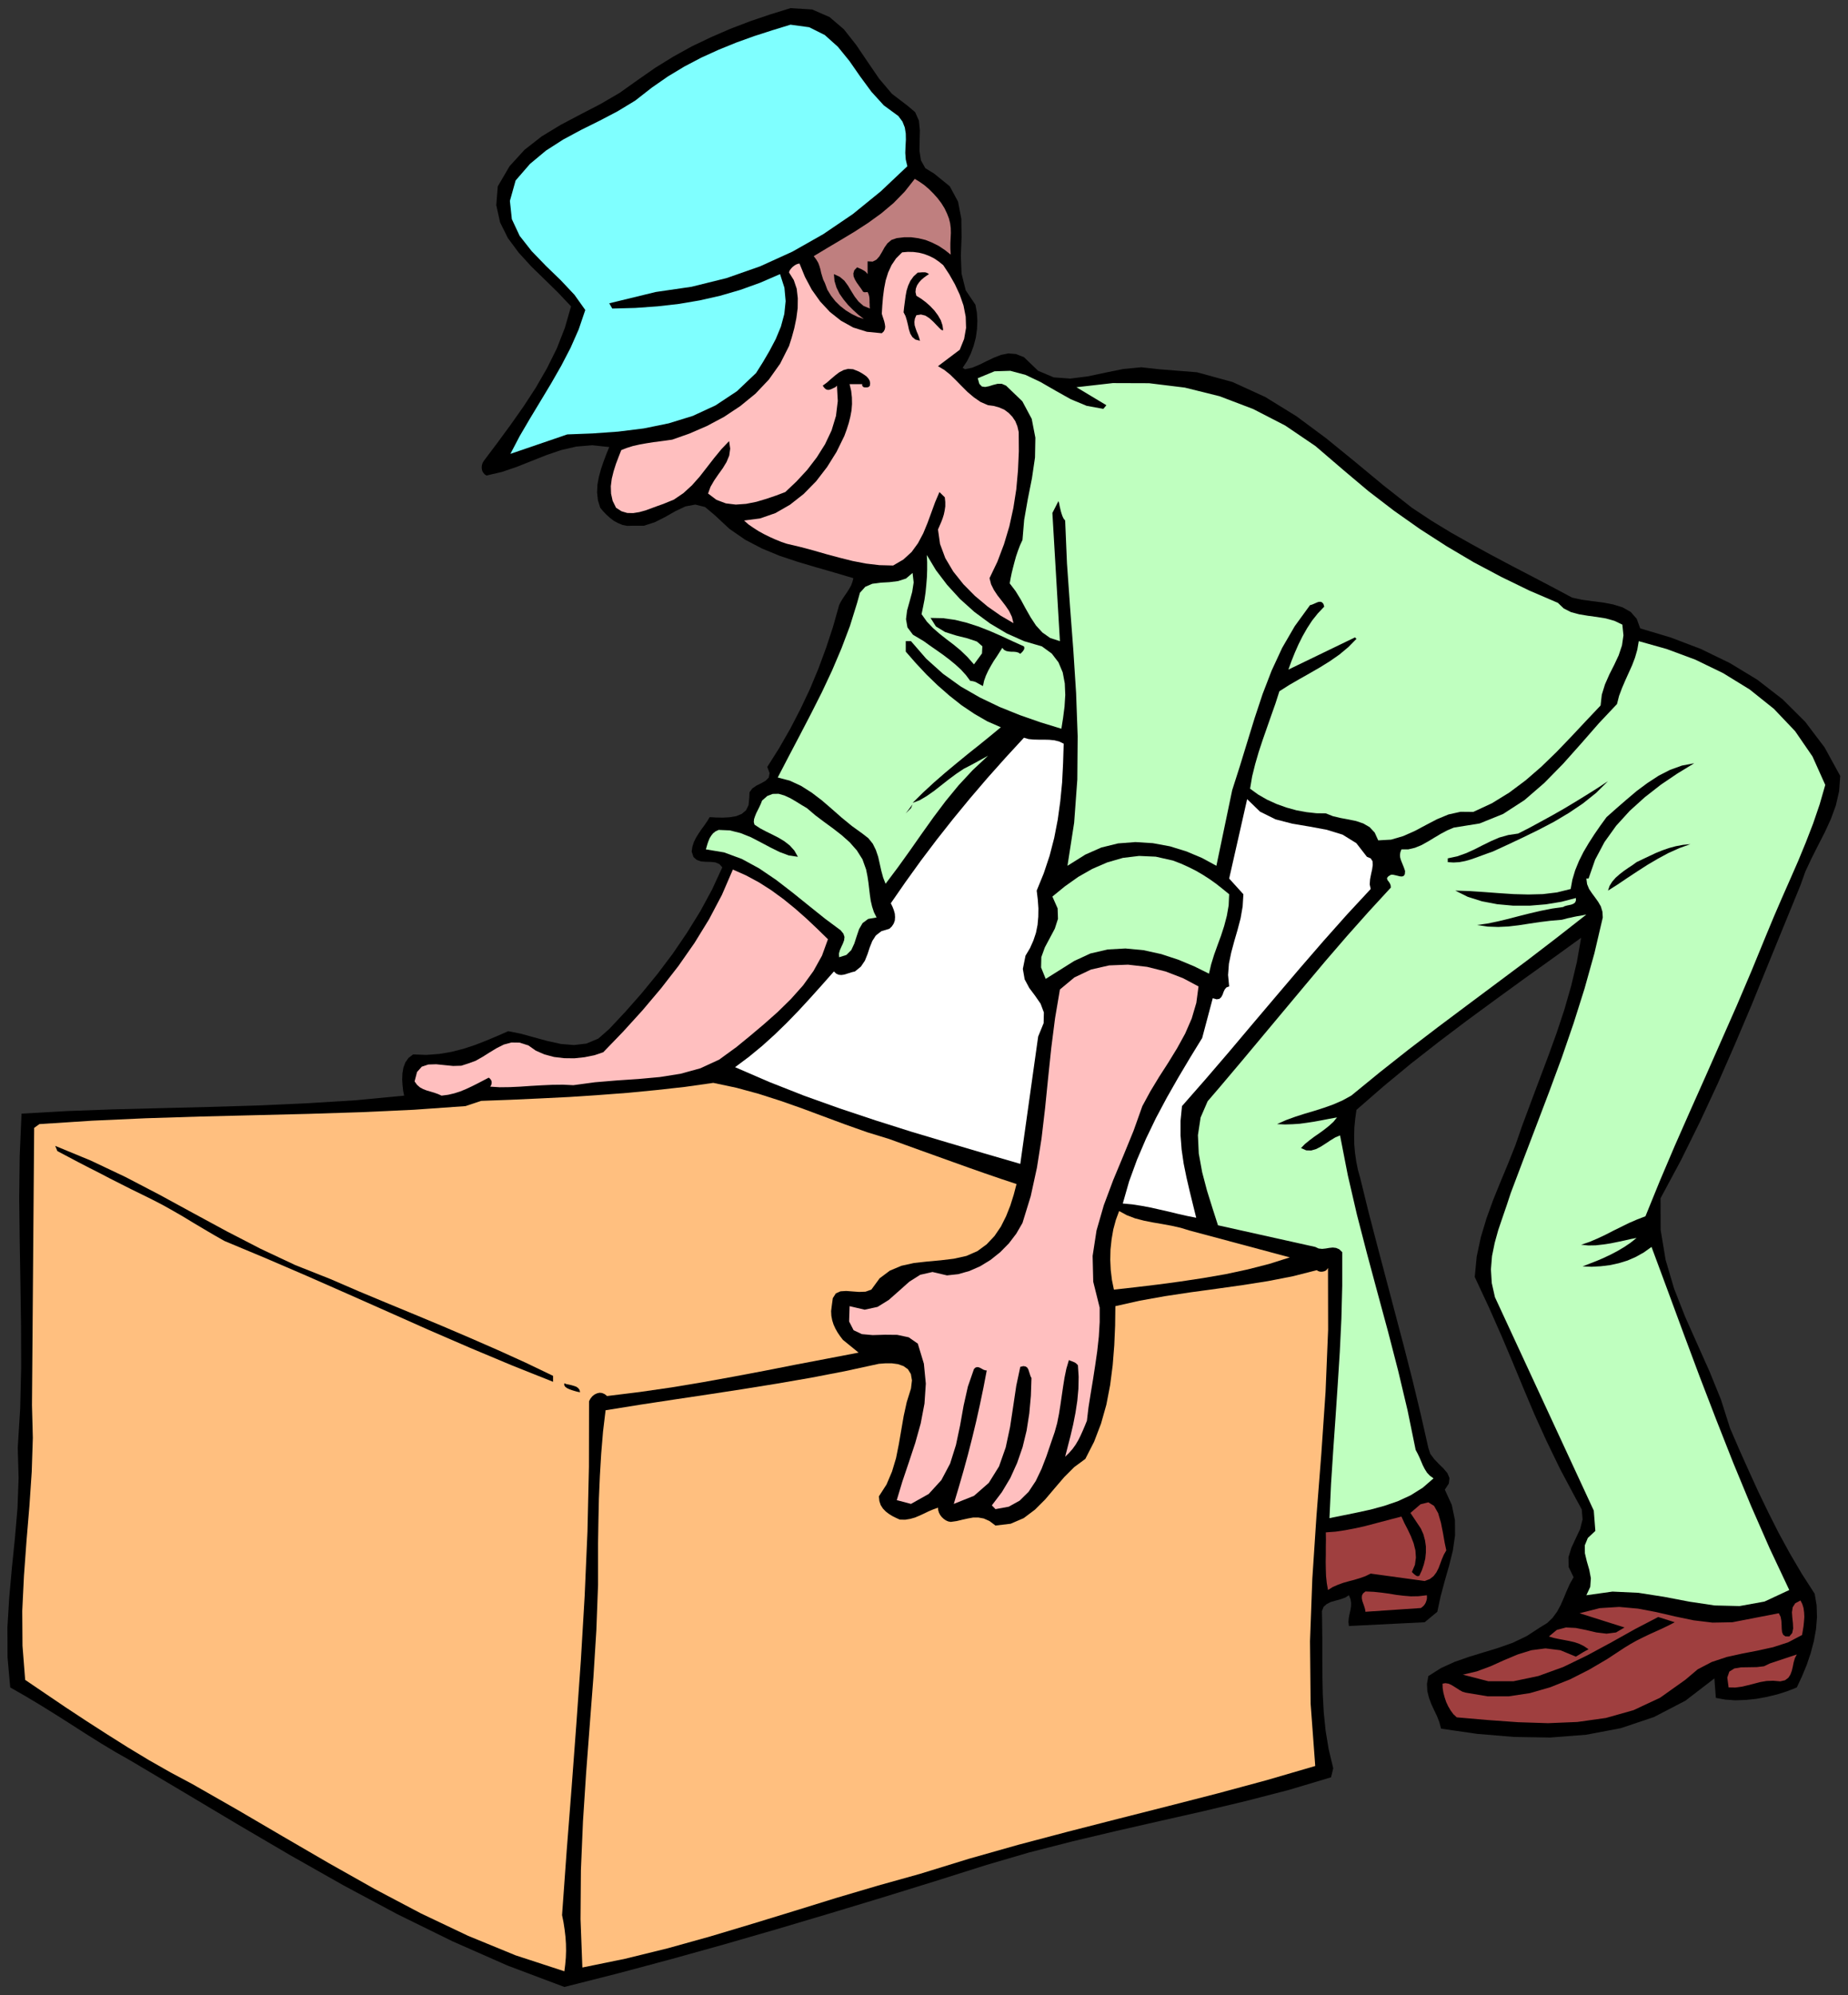 <?xml version="1.0" encoding="UTF-8" standalone="no"?>
<svg
   xmlns:dc="http://purl.org/dc/elements/1.1/"
   xmlns:cc="http://creativecommons.org/ns#"
   xmlns:rdf="http://www.w3.org/1999/02/22-rdf-syntax-ns#"
   xmlns:svg="http://www.w3.org/2000/svg"
   xmlns="http://www.w3.org/2000/svg"
   xmlns:sodipodi="http://sodipodi.sourceforge.net/DTD/sodipodi-0.dtd"
   xmlns:inkscape="http://www.inkscape.org/namespaces/inkscape"
   version="1.0"
   width="1276.435mm"
   height="1377.696mm"
   id="svg59"
   sodipodi:docname="GC000240.WMF">
  <rect width="100%" height="100%" fill="#333333" stroke="none"/>
  <sodipodi:namedview
     pagecolor="#ffffff"
     bordercolor="#666666"
     borderopacity="1"
     objecttolerance="10"
     gridtolerance="10"
     guidetolerance="10"
     inkscape:pageopacity="0"
     inkscape:pageshadow="2"
     inkscape:window-width="640"
     inkscape:window-height="480"
     id="namedview61" />
  <defs
     id="defs3">
    <pattern
       id="WMFhbasepattern"
       patternUnits="userSpaceOnUse"
       width="6"
       height="6"
       x="0"
       y="0" />
  </defs>
  <path
     style="fill:none;stroke:none;"
     d="  M 0,5206.4   L 4823.68,5206.4   L 4823.68,0   L 0,0   z "
     id="path5" />
  <path
     style="fill:#000000;fill-rule:evenodd;fill-opacity:1;stroke:none;"
     d="  M 2368.675,275.491   L 2388.988,292.63   L 2398.827,314.847   L 2401.366,340.555   L 2400.731,367.533   L 2400.414,394.193   L 2404.223,418.632   L 2415.649,438.945   L 2438.818,453.227   L 2438.818,453.227   L 2479.444,486.235   L 2501.026,526.226   L 2509.596,570.977   L 2510.231,618.585   L 2508.326,667.145   L 2510.231,714.119   L 2521.022,757.6   L 2546.413,795.369   L 2546.413,795.369   L 2550.222,815.999   L 2551.491,837.264   L 2550.539,859.164   L 2547.365,881.381   L 2541.652,902.963   L 2534.035,923.593   L 2524.513,942.636   L 2513.087,959.775   L 2513.087,959.775   L 2519.117,963.584   L 2519.117,963.584   L 2538.478,959.458   L 2557.204,951.523   L 2575.93,942.319   L 2594.656,933.432   L 2613.382,926.132   L 2632.425,922.324   L 2652.104,923.911   L 2673.051,932.163   L 2673.051,932.163   L 2710.186,967.71   L 2750.812,984.849   L 2793.977,988.023   L 2839.363,982.31   L 2885.702,972.471   L 2932.676,962.949   L 2979.332,958.506   L 3025.036,963.584   L 3025.036,963.584   L 3124.696,971.519   L 3217.374,996.909   L 3303.386,1036.265   L 3384.638,1086.412   L 3462.081,1143.859   L 3537.302,1205.115   L 3611.571,1266.688   L 3685.84,1325.087   L 3685.84,1325.087   L 3736.622,1358.729   L 3788.357,1390.151   L 3840.726,1419.668   L 3893.412,1448.55   L 3946.099,1476.48   L 3999.103,1504.092   L 4051.79,1531.705   L 4104.159,1559.635   L 4104.159,1559.635   L 4128.915,1565.03   L 4156.211,1568.839   L 4184.141,1572.33   L 4211.119,1577.408   L 4235.875,1585.026   L 4257.14,1597.086   L 4272.693,1614.86   L 4281.897,1639.934   L 4281.897,1639.934   L 4361.561,1663.737   L 4439.957,1693.572   L 4515.812,1730.389   L 4587.542,1773.87   L 4653.559,1824.969   L 4712.594,1883.686   L 4763.059,1950.337   L 4804.002,2024.923   L 4804.002,2024.923   L 4801.145,2064.913   L 4792.576,2102.048   L 4779.563,2137.595   L 4763.694,2172.19   L 4746.237,2206.15   L 4729.098,2240.11   L 4712.911,2274.706   L 4700.216,2310.253   L 4700.216,2310.253   L 4657.368,2414.99   L 4614.838,2519.093   L 4572.625,2622.878   L 4529.143,2725.394   L 4484.391,2827.592   L 4437.417,2928.521   L 4387.905,3028.497   L 4334.901,3127.204   L 4334.901,3127.204   L 4335.218,3209.725   L 4348.231,3288.119   L 4370.448,3363.34   L 4399.013,3436.021   L 4431.07,3508.068   L 4463.126,3579.797   L 4492.643,3652.478   L 4516.447,3727.381   L 4516.447,3727.381   L 4540.569,3783.241   L 4565.325,3838.466   L 4590.399,3893.374   L 4616.742,3947.965   L 4644.038,4001.92   L 4673.238,4055.241   L 4704.024,4107.61   L 4737.35,4159.344   L 4737.35,4159.344   L 4742.428,4189.495   L 4743.381,4220.282   L 4740.841,4251.703   L 4735.128,4283.124   L 4726.876,4314.545   L 4716.403,4345.332   L 4704.024,4375.166   L 4690.694,4403.731   L 4690.694,4403.731   L 4665.938,4413.57   L 4639.912,4421.822   L 4612.616,4428.487   L 4584.686,4433.565   L 4557.073,4436.422   L 4529.778,4437.374   L 4503.752,4435.469   L 4479.313,4431.026   L 4479.313,4431.026   L 4475.504,4380.244   L 4475.504,4380.244   L 4399.966,4438.326   L 4318.079,4480.856   L 4231.432,4510.055   L 4140.659,4527.194   L 4047.029,4534.494   L 3951.812,4532.907   L 3856.595,4524.972   L 3762.013,4511.325   L 3762.013,4511.325   L 3757.57,4494.503   L 3751.222,4478.316   L 3743.605,4462.447   L 3736.305,4446.578   L 3730.274,4430.391   L 3726.148,4413.252   L 3725.196,4394.527   L 3728.688,4374.214   L 3728.688,4374.214   L 3761.696,4353.266   L 3797.244,4337.08   L 3834.378,4324.067   L 3872.782,4312.324   L 3911.186,4300.58   L 3948.956,4287.25   L 3985.455,4269.794   L 4020.051,4247.26   L 4020.051,4247.26   L 4038.777,4235.834   L 4053.377,4221.869   L 4065.12,4205.682   L 4074.324,4188.543   L 4082.259,4170.452   L 4089.876,4152.044   L 4098.128,4133.635   L 4107.967,4116.179   L 4107.967,4116.179   L 4094.955,4089.201   L 4094.637,4063.81   L 4102.255,4039.054   L 4113.681,4014.616   L 4125.106,3990.177   L 4131.454,3965.103   L 4129.233,3939.078   L 4113.998,3911.148   L 4113.998,3911.148   L 4072.737,3833.706   L 4037.507,3761.024   L 4006.086,3691.834   L 3977.521,3624.231   L 3949.273,3555.993   L 3919.756,3486.168   L 3887.065,3412.217   L 3849.93,3332.553   L 3849.93,3332.553   L 3855.008,3279.55   L 3865.8,3228.768   L 3880.717,3179.256   L 3898.173,3131.013   L 3917.534,3083.405   L 3937.212,3036.115   L 3956.256,2988.189   L 3973.077,2939.629   L 3973.077,2939.629   L 3995.612,2879.008   L 4018.464,2818.07   L 4041.316,2757.45   L 4063.533,2696.194   L 4083.846,2634.939   L 4101.62,2573.048   L 4116.537,2510.523   L 4127.646,2447.363   L 4127.646,2447.363   L 4052.107,2501.954   L 3977.203,2555.592   L 3902.934,2609.548   L 3828.983,2663.821   L 3755.983,2719.046   L 3683.301,2775.858   L 3611.888,2834.892   L 3541.11,2896.465   L 3541.11,2896.465   L 3537.937,2919.316   L 3535.715,2941.851   L 3535.08,2964.068   L 3535.398,2986.285   L 3537.302,3008.502   L 3540.476,3030.719   L 3544.919,3052.619   L 3550.95,3074.518   L 3550.95,3074.518   L 3572.532,3162.434   L 3595.384,3250.35   L 3618.553,3337.949   L 3641.723,3425.865   L 3664.892,3513.463   L 3687.427,3601.696   L 3708.692,3689.93   L 3728.688,3778.163   L 3728.688,3778.163   L 3733.766,3794.032   L 3743.922,3807.68   L 3755.983,3820.375   L 3768.361,3832.436   L 3778.518,3844.497   L 3783.913,3857.192   L 3782.326,3871.474   L 3771.852,3887.661   L 3771.852,3887.661   L 3789.944,3927.334   L 3798.196,3967.008   L 3798.513,4006.681   L 3792.8,4046.354   L 3782.961,4086.027   L 3771.535,4126.018   L 3760.744,4166.326   L 3752.174,4206.317   L 3752.174,4206.317   L 3719.166,4233.612   L 3521.432,4243.451   L 3521.432,4243.451   L 3520.163,4232.66   L 3521.115,4222.503   L 3523.019,4212.347   L 3525.241,4202.508   L 3526.828,4192.986   L 3527.145,4183.148   L 3525.559,4173.309   L 3521.432,4163.152   L 3521.432,4163.152   L 3511.276,4169.5   L 3499.532,4173.626   L 3486.837,4177.117   L 3474.459,4180.608   L 3463.668,4186.004   L 3455.416,4193.304   L 3450.972,4204.412   L 3451.289,4219.964   L 3451.289,4219.964   L 3451.924,4274.555   L 3451.924,4325.654   L 3452.242,4374.531   L 3453.194,4421.822   L 3455.733,4468.795   L 3460.494,4515.768   L 3468.428,4564.328   L 3480.489,4614.792   L 3480.489,4614.792   L 3474.776,4638.279   L 3474.776,4638.279   L 3365.594,4670.97   L 3253.873,4699.852   L 3140.883,4726.83   L 3027.258,4752.538   L 2912.997,4778.564   L 2799.372,4805.542   L 2686.699,4834.424   L 2575.93,4866.797   L 2575.93,4866.797   L 2440.405,4909.644   L 2303.928,4951.856   L 2166.498,4993.434   L 2028.751,5034.377   L 1890.37,5074.367   L 1751.353,5113.088   L 1612.337,5150.223   L 1473.32,5185.453   L 1473.32,5185.453   L 1325.734,5129.91   L 1181.005,5066.115   L 1038.18,4995.973   L 896.942,4920.435   L 757.29,4841.406   L 618.274,4759.838   L 479.892,4677.318   L 341.511,4595.115   L 341.511,4595.115   L 301.837,4572.58   L 262.798,4549.094   L 223.759,4524.655   L 184.72,4499.581   L 145.682,4474.825   L 106.325,4450.386   L 66.652,4426.583   L 26.661,4403.731   L 26.661,4403.731   L 19.678,4325.019   L 19.361,4246.625   L 24.122,4168.865   L 31.104,4091.106   L 39.039,4013.346   L 45.704,3935.269   L 48.561,3857.192   L 46.339,3778.163   L 46.339,3778.163   L 52.687,3675.33   L 55.226,3569.323   L 54.908,3460.777   L 53.321,3350.327   L 51.417,3239.242   L 50.147,3127.522   L 51.417,3016.437   L 56.178,2906.304   L 56.178,2906.304   L 173.294,2899.639   L 294.22,2895.195   L 418.001,2892.021   L 544.322,2888.847   L 671.913,2885.039   L 799.821,2879.326   L 928.046,2871.391   L 1055.002,2859.331   L 1055.002,2859.331   L 1052.462,2846.635   L 1050.875,2832.353   L 1049.923,2817.118   L 1050.558,2801.249   L 1053.097,2786.332   L 1058.175,2772.684   L 1066.428,2760.941   L 1078.488,2751.737   L 1078.488,2751.737   L 1113.401,2753.006   L 1146.727,2750.467   L 1178.783,2745.072   L 1209.57,2737.137   L 1239.722,2727.298   L 1268.922,2715.872   L 1297.804,2703.811   L 1326.687,2691.116   L 1326.687,2691.116   L 1360.012,2697.781   L 1394.608,2707.303   L 1429.521,2716.824   L 1464.116,2724.441   L 1498.077,2727.298   L 1530.768,2723.489   L 1561.872,2710.477   L 1590.437,2685.403   L 1590.437,2685.403   L 1632.967,2640.017   L 1675.18,2592.091   L 1716.758,2541.31   L 1756.431,2488.624   L 1793.566,2434.033   L 1828.161,2378.173   L 1858.948,2321.361   L 1885.609,2263.597   L 1885.609,2263.597   L 1877.992,2255.028   L 1867.518,2250.584   L 1855.457,2249.315   L 1842.444,2248.997   L 1830.066,2248.045   L 1818.957,2244.236   L 1810.388,2236.619   L 1805.627,2222.337   L 1805.627,2222.337   L 1807.531,2209.641   L 1811.34,2197.581   L 1817.053,2186.155   L 1823.718,2175.364   L 1831.018,2164.573   L 1838.635,2154.099   L 1845.935,2143.625   L 1852.6,2132.517   L 1852.6,2132.517   L 1869.422,2133.469   L 1887.196,2133.786   L 1904.97,2132.834   L 1921.791,2129.977   L 1936.074,2124.265   L 1947.5,2114.743   L 1954.165,2101.095   L 1956.069,2081.735   L 1956.069,2081.735   L 1956.704,2067.452   L 1964.004,2057.613   L 1975.113,2049.996   L 1987.491,2043.966   L 1998.917,2037.301   L 2006.851,2029.366   L 2009.073,2017.623   L 2003.043,2001.436   L 2003.043,2001.436   L 2034.147,1952.241   L 2063.029,1901.777   L 2089.69,1850.36   L 2114.446,1797.992   L 2136.664,1744.671   L 2156.659,1690.398   L 2174.75,1635.49   L 2190.62,1579.313   L 2190.62,1579.313   L 2194.746,1570.743   L 2199.824,1562.491   L 2205.537,1553.922   L 2211.25,1545.67   L 2216.646,1537.1   L 2221.724,1528.214   L 2225.215,1519.009   L 2227.754,1508.853   L 2227.754,1508.853   L 2179.511,1494.571   L 2130.951,1480.606   L 2082.707,1466.323   L 2035.099,1450.454   L 1989.078,1431.411   L 1945.278,1408.559   L 1904.017,1379.994   L 1866.248,1344.764   L 1866.248,1344.764   L 1840.54,1323.182   L 1815.148,1316.834   L 1789.44,1321.595   L 1763.731,1333.656   L 1737.071,1348.89   L 1709.458,1362.855   L 1680.893,1372.06   L 1651.058,1372.06   L 1651.058,1372.06   L 1637.41,1372.377   L 1624.715,1369.838   L 1613.289,1365.077   L 1602.18,1359.047   L 1592.341,1351.43   L 1583.137,1343.178   L 1574.568,1334.291   L 1566.95,1325.087   L 1566.95,1325.087   L 1560.92,1305.409   L 1558.698,1285.096   L 1559.65,1264.783   L 1563.459,1244.47   L 1568.854,1224.475   L 1575.52,1204.797   L 1582.82,1185.437   L 1590.437,1166.711   L 1590.437,1166.711   L 1546.32,1161.95   L 1504.425,1165.441   L 1464.433,1174.646   L 1425.712,1187.976   L 1387.308,1203.21   L 1348.904,1218.445   L 1309.865,1231.775   L 1269.874,1240.979   L 1269.874,1240.979   L 1265.113,1237.805   L 1261.622,1233.679   L 1259.083,1229.236   L 1257.813,1224.158   L 1257.496,1218.762   L 1258.13,1213.684   L 1259.717,1208.606   L 1262.257,1203.845   L 1262.257,1203.845   L 1297.804,1156.555   L 1333.034,1108.629   L 1366.995,1060.387   L 1399.051,1011.192   L 1427.934,961.045   L 1453.642,909.311   L 1474.59,855.673   L 1490.777,799.495   L 1490.777,799.495   L 1458.086,764.9   L 1422.855,730.305   L 1386.991,695.393   L 1353.982,659.211   L 1325.734,621.124   L 1305.421,580.182   L 1295.582,535.43   L 1299.391,486.553   L 1299.391,486.553   L 1330.178,433.867   L 1369.217,391.02   L 1414.286,355.79   L 1463.481,325.955   L 1515.216,298.66   L 1567.267,271.682   L 1617.415,242.483   L 1664.706,208.84   L 1664.706,208.84   L 1710.727,176.784   L 1758.018,147.584   L 1806.262,120.924   L 1856.092,97.12   L 1906.556,75.22   L 1957.974,55.543   L 2010.343,37.769   L 2063.664,21.265   L 2063.664,21.265   L 2120.159,24.756   L 2165.546,44.434   L 2202.998,76.49   L 2235.054,117.115   L 2264.889,161.232   L 2295.041,205.349   L 2328.684,245.022   L 2368.675,275.491   L 2368.675,275.491   L 2368.675,275.491   L 2368.675,275.491   L 2368.675,275.491  z "
     id="path7" />
  <path
     style="fill:#7fffff;fill-rule:evenodd;fill-opacity:1;stroke:none;"
     d="  M 2345.188,302.786   L 2355.979,317.386   L 2362.01,332.621   L 2364.549,348.49   L 2364.866,364.677   L 2363.914,381.815   L 2363.28,398.954   L 2364.549,416.41   L 2368.675,433.867   L 2368.675,433.867   L 2299.484,499.248   L 2226.485,558.599   L 2149.359,610.968   L 2068.742,656.672   L 1984.317,695.075   L 1896.4,725.862   L 1805.309,748.396   L 1711.68,762.044   L 1711.68,762.044   L 1590.437,791.561   L 1598.372,805.208   L 1598.372,805.208   L 1658.358,803.621   L 1716.44,799.495   L 1772.301,793.148   L 1826.574,783.943   L 1879.896,771.883   L 1932.265,756.648   L 1984.317,737.922   L 2036.369,715.388   L 2036.369,715.388   L 2047.795,750.935   L 2050.969,785.848   L 2047.477,819.491   L 2038.59,852.499   L 2025.26,884.555   L 2009.073,915.341   L 1991.617,945.176   L 1973.843,973.423   L 1973.843,973.423   L 1923.696,1021.031   L 1868.152,1057.848   L 1808.483,1085.46   L 1745.64,1104.821   L 1680.258,1118.151   L 1613.606,1126.403   L 1546.955,1131.164   L 1480.938,1133.703   L 1480.938,1133.703   L 1332.4,1184.485   L 1332.4,1184.485   L 1356.839,1137.829   L 1383.817,1091.808   L 1411.429,1046.104   L 1438.725,1000.718   L 1465.068,954.697   L 1489.507,907.724   L 1510.772,859.481   L 1527.911,809.017   L 1527.911,809.017   L 1499.664,769.344   L 1463.799,731.257   L 1425.077,693.806   L 1387.943,655.402   L 1356.521,615.411   L 1336.208,571.93   L 1331.13,524.322   L 1346.047,471.001   L 1346.047,471.001   L 1383.499,427.836   L 1425.395,392.924   L 1470.464,364.042   L 1517.12,338.968   L 1565.046,315.164   L 1612.337,290.408   L 1658.358,262.478   L 1701.841,228.518   L 1701.841,228.518   L 1743.418,199.636   L 1786.583,173.61   L 1830.7,150.441   L 1876.087,129.811   L 1922.109,111.085   L 1968.765,94.264   L 2016.056,79.029   L 2063.664,64.429   L 2063.664,64.429   L 2112.542,71.094   L 2153.168,91.407   L 2187.446,122.194   L 2217.598,159.328   L 2245.845,199.953   L 2275.045,239.626   L 2307.419,275.174   L 2345.188,302.786   L 2345.188,302.786   L 2345.188,302.786   L 2345.188,302.786   L 2345.188,302.786  z "
     id="path9" />
  <path
     style="fill:#bf7f7f;fill-rule:evenodd;fill-opacity:1;stroke:none;"
     d="  M 2472.144,557.012   L 2477.222,570.025   L 2480.396,582.721   L 2481.983,595.416   L 2482.3,608.112   L 2481.666,621.124   L 2481.031,634.772   L 2481.031,649.054   L 2481.983,664.606   L 2481.983,664.606   L 2466.748,652.546   L 2450.561,641.755   L 2433.423,633.185   L 2415.966,626.203   L 2397.557,621.759   L 2379.149,619.22   L 2360.106,619.22   L 2341.062,621.442   L 2341.062,621.442   L 2327.097,626.203   L 2316.623,635.089   L 2309.006,645.881   L 2302.341,657.941   L 2295.676,669.05   L 2288.058,677.619   L 2278.219,682.697   L 2264.889,682.063   L 2264.889,682.063   L 2264.889,715.388   L 2264.889,715.388   L 2262.35,712.214   L 2259.493,709.04   L 2256.319,706.819   L 2252.511,704.597   L 2249.019,702.693   L 2244.893,700.788   L 2241.085,699.201   L 2237.593,697.614   L 2237.593,697.614   L 2230.293,705.232   L 2227.754,713.484   L 2228.389,721.418   L 2231.88,729.67   L 2236.641,737.605   L 2242.037,745.222   L 2247.115,752.205   L 2251.241,758.235   L 2251.241,758.235   L 2252.193,760.139   L 2253.463,761.409   L 2255.367,762.361   L 2257.271,762.679   L 2259.176,762.679   L 2261.398,762.361   L 2262.985,762.361   L 2264.889,762.044   L 2264.889,762.044   L 2267.111,766.805   L 2268.698,771.883   L 2269.65,777.278   L 2269.967,782.991   L 2269.967,788.704   L 2270.284,794.417   L 2270.284,800.13   L 2270.919,805.208   L 2270.919,805.208   L 2254.098,798.226   L 2241.402,787.117   L 2231.246,774.104   L 2222.359,759.822   L 2213.789,745.54   L 2204.267,732.527   L 2192.207,722.371   L 2176.972,715.388   L 2176.972,715.388   L 2178.559,733.479   L 2183.637,750.301   L 2191.572,766.487   L 2202.046,781.404   L 2213.789,795.687   L 2227.119,809.017   L 2240.767,821.395   L 2255.05,832.503   L 2255.05,832.503   L 2239.18,827.108   L 2223.628,819.491   L 2208.394,810.286   L 2193.794,798.861   L 2180.781,786.165   L 2169.355,771.565   L 2159.833,756.013   L 2153.485,738.875   L 2153.485,738.875   L 2149.042,729.67   L 2146.185,720.466   L 2143.646,711.897   L 2141.742,703.01   L 2139.203,694.441   L 2136.029,685.871   L 2130.951,677.302   L 2124.285,668.415   L 2124.285,668.415   L 2159.198,647.467   L 2195.063,626.203   L 2230.928,604.62   L 2266.158,581.769   L 2300.436,557.012   L 2332.493,530.035   L 2361.693,500.2   L 2388.036,466.875   L 2388.036,466.875   L 2400.097,474.175   L 2412.475,482.744   L 2424.853,493.218   L 2436.596,504.961   L 2447.705,517.339   L 2457.544,530.352   L 2465.796,543.682   L 2472.144,557.012   L 2472.144,557.012   L 2472.144,557.012   L 2472.144,557.012   L 2472.144,557.012  z "
     id="path11" />
  <path
     style="fill:#ffbfbf;fill-rule:evenodd;fill-opacity:1;stroke:none;"
     d="  M 2462.305,691.901   L 2478.174,716.023   L 2492.774,741.731   L 2505.47,769.026   L 2515.309,797.274   L 2521.022,826.473   L 2521.974,855.673   L 2516.896,884.555   L 2505.47,912.802   L 2505.47,912.802   L 2448.657,955.649   L 2448.657,955.649   L 2464.844,965.171   L 2480.396,977.549   L 2495.313,992.149   L 2510.231,1007.383   L 2525.783,1022.935   L 2542.287,1036.9   L 2559.743,1048.961   L 2579.421,1057.53   L 2579.421,1057.53   L 2594.656,1059.435   L 2608.939,1063.561   L 2621.952,1069.273   L 2633.06,1077.525   L 2642.582,1087.364   L 2650.517,1099.108   L 2655.912,1112.438   L 2659.403,1127.672   L 2659.403,1127.672   L 2659.721,1177.82   L 2657.499,1227.649   L 2653.056,1277.161   L 2645.438,1325.721   L 2634.965,1373.647   L 2620.999,1420.302   L 2603.86,1465.689   L 2583.23,1508.853   L 2583.23,1508.853   L 2587.356,1525.04   L 2594.656,1539.639   L 2603.86,1553.604   L 2614.334,1566.935   L 2624.808,1580.582   L 2634.33,1594.547   L 2641.63,1609.782   L 2645.756,1626.286   L 2645.756,1626.286   L 2612.113,1606.608   L 2578.152,1582.804   L 2545.143,1555.191   L 2514.992,1524.722   L 2488.648,1491.714   L 2467.7,1456.484   L 2454.053,1419.668   L 2448.657,1381.899   L 2448.657,1381.899   L 2452.783,1372.377   L 2456.909,1362.855   L 2460.718,1353.016   L 2463.892,1342.86   L 2466.113,1332.386   L 2467.7,1321.595   L 2467.7,1310.169   L 2466.431,1297.791   L 2466.431,1297.791   L 2452.466,1284.144   L 2452.466,1284.144   L 2441.357,1310.169   L 2431.518,1337.147   L 2421.362,1364.76   L 2410.253,1391.738   L 2396.605,1417.446   L 2379.784,1440.615   L 2358.201,1460.293   L 2331.541,1475.845   L 2331.541,1475.845   L 2295.676,1474.893   L 2260.763,1470.767   L 2226.167,1464.102   L 2191.889,1455.532   L 2157.611,1446.328   L 2123.333,1436.489   L 2088.738,1427.285   L 2053.825,1419.033   L 2053.825,1419.033   L 2039.86,1414.272   L 2025.577,1408.559   L 2010.66,1401.894   L 1995.743,1394.594   L 1981.143,1386.659   L 1967.178,1377.773   L 1953.848,1368.568   L 1942.421,1358.412   L 1942.421,1358.412   L 1983.999,1353.016   L 2024.308,1339.052   L 2062.395,1317.152   L 2097.942,1289.222   L 2130.633,1255.896   L 2159.198,1218.762   L 2183.955,1179.089   L 2204.267,1137.511   L 2204.267,1137.511   L 2210.298,1121.007   L 2215.693,1104.186   L 2219.82,1087.682   L 2222.994,1070.86   L 2224.263,1054.356   L 2223.946,1037.217   L 2222.041,1020.079   L 2217.915,1002.622   L 2217.915,1002.622   L 2251.241,1002.622   L 2251.241,1002.622   L 2250.606,1004.209   L 2250.606,1005.479   L 2250.924,1006.431   L 2251.559,1007.383   L 2252.193,1008.335   L 2253.145,1009.288   L 2254.098,1009.922   L 2255.05,1010.557   L 2255.05,1010.557   L 2257.271,1010.874   L 2259.493,1010.874   L 2261.398,1010.874   L 2263.619,1010.874   L 2265.524,1010.557   L 2267.428,1009.922   L 2269.015,1008.653   L 2270.919,1006.431   L 2270.919,1006.431   L 2271.554,999.766   L 2270.284,993.418   L 2267.111,988.023   L 2262.667,982.944   L 2257.271,978.818   L 2251.559,975.01   L 2246.163,971.836   L 2241.402,969.297   L 2241.402,969.297   L 2227.119,963.584   L 2214.107,962.632   L 2202.046,965.806   L 2190.62,971.836   L 2179.829,980.088   L 2169.037,989.292   L 2158.564,998.496   L 2147.772,1006.431   L 2147.772,1006.431   L 2151.898,1012.144   L 2155.707,1015.635   L 2159.516,1017.222   L 2163.324,1017.539   L 2167.133,1016.587   L 2171.259,1015   L 2175.702,1012.779   L 2180.781,1010.557   L 2180.781,1010.557   L 2184.907,1006.431   L 2184.907,1006.431   L 2187.128,1046.422   L 2182.368,1085.46   L 2170.942,1123.229   L 2153.803,1159.411   L 2132.22,1193.689   L 2107.146,1226.38   L 2079.216,1256.531   L 2050.016,1284.144   L 2050.016,1284.144   L 2026.53,1293.031   L 2001.456,1301.6   L 1974.795,1309.535   L 1947.817,1314.93   L 1920.839,1316.834   L 1894.813,1313.661   L 1870.374,1304.457   L 1848.474,1287.952   L 1848.474,1287.952   L 1854.822,1270.496   L 1864.344,1253.992   L 1875.452,1237.805   L 1886.878,1221.936   L 1896.717,1205.749   L 1903.7,1188.928   L 1906.239,1170.837   L 1903.383,1151.159   L 1903.383,1151.159   L 1883.387,1172.107   L 1864.344,1195.276   L 1845.618,1219.397   L 1826.574,1243.836   L 1806.262,1266.688   L 1784.044,1287   L 1759.288,1303.822   L 1731.358,1315.248   L 1731.358,1315.248   L 1716.123,1320.643   L 1700.571,1326.356   L 1685.019,1332.069   L 1668.832,1336.513   L 1652.963,1339.052   L 1637.41,1338.734   L 1622.493,1334.291   L 1608.211,1325.087   L 1608.211,1325.087   L 1599.324,1306.996   L 1595.198,1288.27   L 1594.563,1268.909   L 1597.102,1249.231   L 1601.863,1229.871   L 1607.893,1210.828   L 1614.876,1192.419   L 1621.859,1174.646   L 1621.859,1174.646   L 1636.458,1168.933   L 1652.645,1163.854   L 1669.784,1160.046   L 1687.558,1156.872   L 1705.332,1154.015   L 1722.788,1151.794   L 1739.292,1149.572   L 1754.844,1147.35   L 1754.844,1147.35   L 1799.914,1131.481   L 1845.3,1111.803   L 1890.052,1087.999   L 1932.582,1059.752   L 1972.256,1027.379   L 2007.169,990.562   L 2036.686,948.984   L 2059.856,902.963   L 2059.856,902.963   L 2066.838,881.064   L 2073.503,856.625   L 2078.899,830.599   L 2082.39,804.256   L 2082.707,778.23   L 2079.851,753.474   L 2072.234,730.94   L 2059.856,711.262   L 2059.856,711.262   L 2060.49,708.088   L 2062.395,704.597   L 2065.251,700.788   L 2069.06,696.662   L 2073.186,693.488   L 2077.629,690.632   L 2082.39,688.728   L 2087.151,687.775   L 2087.151,687.775   L 2101.433,722.688   L 2119.207,756.013   L 2141.107,786.8   L 2166.498,814.095   L 2195.381,836.947   L 2227.437,854.721   L 2262.985,865.829   L 2302.023,869.638   L 2302.023,869.638   L 2307.102,864.877   L 2309.958,859.164   L 2310.91,852.816   L 2309.958,845.834   L 2308.371,838.851   L 2306.149,831.869   L 2303.928,825.204   L 2302.023,818.856   L 2302.023,818.856   L 2303.293,796.956   L 2305.197,774.739   L 2308.054,752.84   L 2312.18,731.575   L 2318.528,711.262   L 2327.414,691.901   L 2339.158,674.445   L 2355.027,658.576   L 2355.027,658.576   L 2369.945,657.306   L 2384.862,657.624   L 2399.144,659.528   L 2412.792,663.019   L 2426.122,668.098   L 2438.818,674.445   L 2450.879,682.697   L 2462.305,691.901   L 2462.305,691.901   L 2462.305,691.901   L 2462.305,691.901   L 2462.305,691.901  z "
     id="path13" />
  <path
     style="fill:#000000;fill-rule:evenodd;fill-opacity:1;stroke:none;"
     d="  M 2425.17,715.388   L 2418.823,719.514   L 2411.84,724.592   L 2405.175,730.305   L 2399.144,736.97   L 2394.066,744.588   L 2390.892,753.157   L 2389.94,762.044   L 2392.162,771.883   L 2392.162,771.883   L 2404.54,779.5   L 2416.918,788.704   L 2428.662,799.178   L 2439.453,810.604   L 2448.657,822.982   L 2455.957,835.677   L 2460.401,849.008   L 2462.305,862.02   L 2462.305,862.02   L 2457.544,861.068   L 2451.831,855.673   L 2444.214,847.738   L 2435.644,838.851   L 2426.122,830.282   L 2415.649,823.617   L 2404.223,820.76   L 2392.162,822.665   L 2392.162,822.665   L 2388.353,831.551   L 2387.084,840.121   L 2387.718,848.69   L 2390.258,856.942   L 2393.114,865.194   L 2396.605,873.129   L 2399.462,881.381   L 2401.684,889.316   L 2401.684,889.316   L 2389.623,886.142   L 2381.688,879.477   L 2376.292,870.59   L 2372.801,859.799   L 2370.262,848.055   L 2367.405,836.312   L 2363.914,824.886   L 2358.836,815.047   L 2358.836,815.047   L 2360.423,800.447   L 2362.327,786.165   L 2364.232,771.883   L 2366.771,758.235   L 2370.897,745.222   L 2376.61,732.844   L 2384.862,721.418   L 2395.97,711.262   L 2395.97,711.262   L 2399.462,711.262   L 2403.588,710.945   L 2407.397,710.627   L 2411.205,710.627   L 2415.014,710.627   L 2418.505,711.579   L 2421.997,713.166   L 2425.17,715.388   L 2425.17,715.388   L 2425.17,715.388   L 2425.17,715.388   L 2425.17,715.388  z "
     id="path15" />
  <path
     style="fill:#bfffbf;fill-rule:evenodd;fill-opacity:1;stroke:none;"
     d="  M 2880.306,1067.052   L 2888.241,1057.53   L 2810.163,1010.557   L 2810.163,1010.557   L 2905.063,999.766   L 2999.645,1000.083   L 3092.957,1011.509   L 3183.73,1034.044   L 3271.33,1067.369   L 3355.12,1110.534   L 3434.15,1164.172   L 3507.785,1227.332   L 3507.785,1227.332   L 3572.215,1281.605   L 3638.866,1332.704   L 3706.788,1380.629   L 3776.296,1425.38   L 3847.074,1467.275   L 3919.438,1505.679   L 3992.438,1541.226   L 4067.024,1573.282   L 4067.024,1573.282   L 4082.259,1587.882   L 4100.985,1597.404   L 4122.25,1603.117   L 4145.102,1606.925   L 4168.589,1610.099   L 4192.076,1613.908   L 4214.61,1620.255   L 4235.241,1630.094   L 4235.241,1630.094   L 4238.097,1658.024   L 4234.288,1684.368   L 4225.719,1710.076   L 4213.975,1735.149   L 4201.28,1760.223   L 4189.854,1786.248   L 4181.602,1812.909   L 4178.428,1841.156   L 4178.428,1841.156   L 4139.706,1882.099   L 4101.62,1922.724   L 4063.216,1962.715   L 4023.859,2000.801   L 3982.916,2036.349   L 3940.069,2068.405   L 3894.682,2096.335   L 3846.122,2118.869   L 3846.122,2118.869   L 3812.796,2118.552   L 3781.374,2125.534   L 3751.539,2137.912   L 3722.34,2153.147   L 3693.14,2168.699   L 3662.988,2182.029   L 3631.566,2191.233   L 3597.923,2193.137   L 3597.923,2193.137   L 3588.719,2172.825   L 3575.389,2158.542   L 3558.884,2149.021   L 3540.158,2142.673   L 3520.163,2138.547   L 3499.532,2134.738   L 3479.537,2129.977   L 3461.128,2122.678   L 3461.128,2122.678   L 3436.689,2122.36   L 3410.981,2119.504   L 3384.638,2114.743   L 3358.294,2107.443   L 3332.586,2098.239   L 3307.512,2086.813   L 3284.343,2073.483   L 3263.395,2058.248   L 3263.395,2058.248   L 3268.791,2026.192   L 3276.725,1994.136   L 3285.93,1962.398   L 3296.403,1930.659   L 3307.512,1898.92   L 3318.621,1867.182   L 3329.729,1835.761   L 3339.886,1804.022   L 3339.886,1804.022   L 3365.277,1787.835   L 3391.62,1772.601   L 3418.598,1757.366   L 3445.576,1741.814   L 3471.602,1725.628   L 3496.676,1708.171   L 3519.845,1688.811   L 3541.11,1667.229   L 3541.11,1667.229   L 3537.302,1663.42   L 3363.373,1747.527   L 3363.373,1747.527   L 3371.307,1725.628   L 3380.194,1703.411   L 3389.716,1681.828   L 3400.507,1660.246   L 3412.251,1639.616   L 3425.264,1619.621   L 3440.181,1600.895   L 3457.002,1583.121   L 3457.002,1583.121   L 3454.781,1575.822   L 3450.972,1571.696   L 3446.529,1570.426   L 3441.133,1571.061   L 3435.737,1573.282   L 3430.024,1575.822   L 3424.629,1578.043   L 3419.868,1579.313   L 3419.868,1579.313   L 3380.194,1633.903   L 3347.186,1690.715   L 3319.573,1750.384   L 3296.086,1811.322   L 3275.456,1873.53   L 3256.095,1936.372   L 3236.734,1999.532   L 3216.739,2062.057   L 3216.739,2062.057   L 3175.478,2259.471   L 3175.478,2259.471   L 3138.026,2239.158   L 3097.401,2222.019   L 3054.236,2208.689   L 3009.484,2200.437   L 2964.097,2197.581   L 2918.71,2201.072   L 2874.911,2211.863   L 2833.333,2230.271   L 2833.333,2230.271   L 2786.677,2259.471   L 2786.677,2259.471   L 2804.133,2147.116   L 2812.385,2034.444   L 2813.337,1921.455   L 2809.211,1808.465   L 2801.911,1695.476   L 2793.342,1582.487   L 2785.407,1470.449   L 2780.646,1358.412   L 2780.646,1358.412   L 2776.52,1353.334   L 2773.664,1347.304   L 2771.442,1340.956   L 2769.537,1334.608   L 2767.951,1327.943   L 2766.364,1321.278   L 2765.094,1314.295   L 2763.19,1307.63   L 2763.19,1307.63   L 2747.32,1338.734   L 2766.998,1673.259   L 2766.998,1673.259   L 2741.607,1665.007   L 2721.294,1650.725   L 2704.473,1632.316   L 2690.508,1611.051   L 2677.495,1588.2   L 2664.799,1564.713   L 2651.151,1542.496   L 2635.917,1522.501   L 2635.917,1522.501   L 2638.138,1509.805   L 2640.995,1495.84   L 2644.486,1481.558   L 2648.295,1466.958   L 2652.421,1452.041   L 2657.499,1437.124   L 2662.895,1422.841   L 2669.243,1409.194   L 2669.243,1409.194   L 2673.686,1356.508   L 2683.208,1302.235   L 2693.999,1247.962   L 2701.934,1194.006   L 2702.886,1142.272   L 2693.364,1093.077   L 2668.925,1047.374   L 2626.395,1006.431   L 2626.395,1006.431   L 2615.286,1001.67   L 2604.178,1001.67   L 2592.752,1004.527   L 2581.643,1008.018   L 2571.804,1009.922   L 2563.235,1008.653   L 2556.569,1001.67   L 2552.443,987.07   L 2552.443,987.07   L 2596.243,968.979   L 2637.504,967.71   L 2677.495,978.501   L 2716.851,997.227   L 2755.89,1019.761   L 2795.564,1041.978   L 2836.824,1059.117   L 2880.306,1067.052   L 2880.306,1067.052   L 2880.306,1067.052   L 2880.306,1067.052   L 2880.306,1067.052  z "
     id="path17" />
  <path
     style="fill:#bfffbf;fill-rule:evenodd;fill-opacity:1;stroke:none;"
     d="  M 2720.025,1686.907   L 2745.733,1705.632   L 2763.19,1728.484   L 2774.298,1754.827   L 2779.694,1783.392   L 2780.964,1813.544   L 2779.059,1844.013   L 2775.251,1873.53   L 2770.807,1901.777   L 2770.807,1901.777   L 2716.851,1885.273   L 2663.212,1866.547   L 2610.208,1845.282   L 2558.474,1820.526   L 2508.644,1791.961   L 2461.67,1758.319   L 2417.87,1718.963   L 2378.197,1673.259   L 2378.197,1673.259   L 2364.549,1673.259   L 2364.549,1700.554   L 2364.549,1700.554   L 2390.892,1730.706   L 2418.505,1760.223   L 2447.705,1788.47   L 2478.492,1815.448   L 2510.231,1840.521   L 2543.239,1862.738   L 2577.2,1882.416   L 2612.747,1897.968   L 2612.747,1897.968   L 2585.452,1920.503   L 2556.887,1943.672   L 2527.37,1967.158   L 2497.535,1991.597   L 2467.383,2016.671   L 2437.866,2042.379   L 2409.301,2068.722   L 2382.323,2095.382   L 2382.323,2095.382   L 2400.731,2088.4   L 2419.14,2077.609   L 2438.183,2064.279   L 2457.227,2049.361   L 2476.587,2034.127   L 2496.265,2019.527   L 2516.261,2006.197   L 2536.574,1995.723   L 2536.574,1995.723   L 2579.421,1972.237   L 2579.421,1972.237   L 2539.113,2010.006   L 2502.296,2049.679   L 2468.653,2090.622   L 2436.914,2132.834   L 2406.127,2175.998   L 2375.658,2219.48   L 2344.236,2263.28   L 2311.862,2306.444   L 2311.862,2306.444   L 2305.515,2290.257   L 2300.754,2272.801   L 2296.628,2254.393   L 2292.502,2235.984   L 2286.471,2218.211   L 2278.537,2202.024   L 2266.793,2187.424   L 2251.241,2175.364   L 2251.241,2175.364   L 2223.946,2155.686   L 2197.602,2134.104   L 2171.576,2111.252   L 2145.868,2089.035   L 2119.207,2068.722   L 2091.277,2050.948   L 2061.76,2037.301   L 2030.338,2029.049   L 2030.338,2029.049   L 2059.221,1973.506   L 2088.421,1917.964   L 2117.303,1862.421   L 2145.55,1806.561   L 2172.211,1749.749   L 2196.65,1692.302   L 2218.867,1633.586   L 2237.593,1573.282   L 2237.593,1573.282   L 2244.893,1546.939   L 2258.858,1531.388   L 2277.267,1523.453   L 2298.849,1520.596   L 2321.702,1519.327   L 2344.553,1516.47   L 2365.184,1509.805   L 2382.323,1495.206   L 2382.323,1495.206   L 2385.179,1519.962   L 2381.371,1544.718   L 2374.706,1569.156   L 2368.04,1592.96   L 2365.184,1615.812   L 2368.992,1637.394   L 2383.275,1656.438   L 2411.523,1673.259   L 2411.523,1673.259   L 2427.392,1684.685   L 2443.896,1696.111   L 2461.035,1708.171   L 2477.857,1720.867   L 2493.726,1733.88   L 2508.644,1747.527   L 2521.657,1761.81   L 2532.765,1776.727   L 2532.765,1776.727   L 2537.526,1777.362   L 2541.97,1778.314   L 2546.096,1779.583   L 2549.904,1781.488   L 2553.713,1783.709   L 2557.839,1785.931   L 2561.648,1788.153   L 2566.091,1790.374   L 2566.091,1790.374   L 2568.948,1776.727   L 2573.709,1763.397   L 2579.739,1750.384   L 2586.721,1737.688   L 2594.021,1725.31   L 2601.956,1713.567   L 2609.256,1702.141   L 2616.556,1690.715   L 2616.556,1690.715   L 2621.317,1696.111   L 2627.03,1698.967   L 2633.378,1700.237   L 2640.043,1700.872   L 2646.391,1700.872   L 2652.738,1701.506   L 2658.451,1703.093   L 2663.53,1706.267   L 2663.53,1706.267   L 2665.434,1704.363   L 2667.973,1702.141   L 2669.877,1699.919   L 2671.782,1697.38   L 2673.051,1695.159   L 2674.003,1692.62   L 2674.003,1689.763   L 2673.051,1686.907   L 2673.051,1686.907   L 2643.534,1673.576   L 2614.334,1659.929   L 2584.5,1646.916   L 2554.665,1635.173   L 2524.196,1625.334   L 2493.409,1617.716   L 2461.67,1613.273   L 2429.296,1612.638   L 2429.296,1612.638   L 2443.262,1634.855   L 2467.383,1649.455   L 2496.583,1658.659   L 2525.783,1665.959   L 2550.222,1674.211   L 2564.504,1686.589   L 2563.552,1705.315   L 2542.604,1733.88   L 2542.604,1733.88   L 2525.465,1714.519   L 2507.691,1697.38   L 2489.6,1682.463   L 2471.192,1668.498   L 2453.101,1654.216   L 2435.962,1639.299   L 2419.775,1622.477   L 2405.81,1602.799   L 2405.81,1602.799   L 2409.618,1584.391   L 2413.427,1565.03   L 2416.283,1545.352   L 2418.188,1525.675   L 2419.775,1505.997   L 2420.41,1486.319   L 2420.41,1466.958   L 2419.457,1448.232   L 2419.457,1448.232   L 2443.262,1487.906   L 2472.461,1526.309   L 2506.105,1563.126   L 2543.874,1597.086   L 2584.817,1627.238   L 2627.982,1652.946   L 2673.369,1673.259   L 2720.025,1686.907   L 2720.025,1686.907   L 2720.025,1686.907   L 2720.025,1686.907   L 2720.025,1686.907  z "
     id="path19" />
  <path
     style="fill:#bfffbf;fill-rule:evenodd;fill-opacity:1;stroke:none;"
     d="  M 4764.963,2048.409   L 4750.363,2099.191   L 4733.224,2149.338   L 4714.181,2198.533   L 4694.185,2247.093   L 4672.92,2295.653   L 4651.655,2343.896   L 4630.707,2392.456   L 4610.395,2441.333   L 4610.395,2441.333   L 4572.625,2533.375   L 4533.586,2625.1   L 4493.278,2716.507   L 4452.97,2807.914   L 4412.344,2899.004   L 4372.035,2990.411   L 4332.996,3082.135   L 4295.544,3174.177   L 4295.544,3174.177   L 4273.962,3182.43   L 4252.697,3191.634   L 4232.067,3201.79   L 4211.436,3211.946   L 4191.123,3222.42   L 4170.176,3232.259   L 4149.228,3241.146   L 4127.646,3248.446   L 4127.646,3248.446   L 4146.372,3250.35   L 4165.415,3250.033   L 4185.093,3247.811   L 4204.136,3244.954   L 4222.862,3241.146   L 4240.954,3237.337   L 4257.458,3233.529   L 4272.375,3230.672   L 4272.375,3230.672   L 4256.506,3243.368   L 4240.001,3254.476   L 4222.862,3264.632   L 4205.406,3273.837   L 4187.315,3282.406   L 4168.906,3290.341   L 4150.18,3297.641   L 4131.454,3304.941   L 4131.454,3304.941   L 4154.941,3305.893   L 4178.745,3304.623   L 4202.232,3301.767   L 4225.719,3296.688   L 4248.571,3289.706   L 4270.471,3280.184   L 4291.418,3268.441   L 4311.414,3254.159   L 4311.414,3254.159   L 4352.992,3366.196   L 4394.57,3478.868   L 4436.783,3591.857   L 4480.265,3704.847   L 4524.699,3817.519   L 4571.038,3929.556   L 4619.599,4040.324   L 4671.016,4149.505   L 4671.016,4149.505   L 4606.268,4179.656   L 4541.204,4191.4   L 4476.139,4189.813   L 4410.439,4179.974   L 4344.105,4167.278   L 4277.136,4156.805   L 4209.532,4153.631   L 4141.293,4163.152   L 4141.293,4163.152   L 4151.45,4141.253   L 4153.037,4118.718   L 4148.911,4096.819   L 4142.563,4074.919   L 4137.485,4053.654   L 4137.167,4033.024   L 4145.102,4013.663   L 4164.78,3995.255   L 4164.78,3995.255   L 4160.654,3942.251   L 3902.617,3385.239   L 3902.617,3385.239   L 3894.365,3348.422   L 3892.143,3312.875   L 3894.999,3277.963   L 3901.982,3243.685   L 3911.186,3210.359   L 3922.295,3177.669   L 3933.403,3145.295   L 3943.877,3113.557   L 3943.877,3113.557   L 3977.203,3025.323   L 4010.846,2937.09   L 4044.49,2848.539   L 4077.181,2759.989   L 4107.967,2670.486   L 4136.533,2580.031   L 4162.241,2487.989   L 4184.141,2394.36   L 4184.141,2394.36   L 4183.189,2379.126   L 4179.063,2365.478   L 4172.08,2353.417   L 4164.145,2342.309   L 4155.893,2331.2   L 4148.276,2319.774   L 4143.198,2307.396   L 4141.293,2292.796   L 4141.293,2292.796   L 4147.006,2292.796   L 4147.006,2292.796   L 4164.145,2243.602   L 4188.584,2197.581   L 4219.054,2155.051   L 4254.601,2116.012   L 4293.958,2080.465   L 4335.853,2047.774   L 4379.018,2018.575   L 4422.818,1991.915   L 4422.818,1991.915   L 4390.761,1997.945   L 4359.975,2009.053   L 4330.14,2024.288   L 4300.94,2043.331   L 4272.693,2064.279   L 4245.714,2087.13   L 4219.371,2109.982   L 4193.98,2132.517   L 4193.98,2132.517   L 4177.793,2154.734   L 4162.241,2177.268   L 4147.324,2200.437   L 4133.676,2223.606   L 4121.933,2247.093   L 4112.094,2271.214   L 4104.794,2295.653   L 4100.35,2320.092   L 4100.35,2320.092   L 4064.485,2328.979   L 4027.668,2333.422   L 3989.899,2334.374   L 3951.812,2333.422   L 3913.408,2330.883   L 3875.004,2328.026   L 3836.6,2325.487   L 3799.148,2324.218   L 3799.148,2324.218   L 3831.522,2340.404   L 3868.656,2352.148   L 3908.647,2359.765   L 3950.543,2363.574   L 3993.39,2363.574   L 4035.603,2360.082   L 4076.229,2353.417   L 4113.998,2343.578   L 4113.998,2343.578   L 4113.998,2350.561   L 4111.776,2355.322   L 4107.65,2358.495   L 4102.255,2360.717   L 4096.542,2361.987   L 4090.511,2363.256   L 4084.798,2364.843   L 4080.672,2367.065   L 4080.672,2367.065   L 4051.472,2371.191   L 4022.59,2376.904   L 3994.025,2383.569   L 3966.095,2390.551   L 3938.164,2397.851   L 3910.552,2404.516   L 3882.939,2410.229   L 3855.961,2414.038   L 3855.961,2414.038   L 3883.891,2418.164   L 3911.186,2419.116   L 3937.847,2417.847   L 3964.825,2414.673   L 3991.486,2410.547   L 4019.099,2406.421   L 4047.346,2402.929   L 4076.863,2400.39   L 4076.863,2400.39   L 4084.798,2398.486   L 4092.733,2396.264   L 4100.668,2394.677   L 4108.92,2392.773   L 4116.854,2391.186   L 4125.106,2389.917   L 4133.041,2388.33   L 4141.293,2386.743   L 4141.293,2386.743   L 4063.85,2447.363   L 3986.407,2506.715   L 3908.647,2564.796   L 3831.204,2622.561   L 3754.079,2680.325   L 3677.588,2738.724   L 3602.049,2798.392   L 3527.463,2859.331   L 3527.463,2859.331   L 3504.293,2872.026   L 3480.172,2882.5   L 3456.05,2891.069   L 3431.294,2899.004   L 3406.537,2906.304   L 3381.781,2914.238   L 3357.342,2923.125   L 3333.855,2933.599   L 3333.855,2933.599   L 3354.486,2934.551   L 3374.164,2933.916   L 3393.207,2932.647   L 3411.933,2930.108   L 3430.659,2927.251   L 3449.702,2923.76   L 3469.381,2919.951   L 3490.328,2916.143   L 3490.328,2916.143   L 3481.124,2927.568   L 3470.015,2937.725   L 3457.637,2947.564   L 3444.624,2957.085   L 3431.294,2966.29   L 3418.598,2975.811   L 3406.537,2985.65   L 3396.381,2996.124   L 3396.381,2996.124   L 3410.029,3002.154   L 3423.042,3002.472   L 3436.055,2998.663   L 3448.75,2991.998   L 3461.128,2984.063   L 3473.507,2975.811   L 3485.567,2968.511   L 3498.263,2963.116   L 3498.263,2963.116   L 3518.576,3067.218   L 3542.38,3170.051   L 3568.723,3271.932   L 3596.019,3373.496   L 3623.632,3475.377   L 3649.975,3577.258   L 3674.414,3680.091   L 3695.679,3783.876   L 3695.679,3783.876   L 3700.757,3793.398   L 3705.518,3803.236   L 3709.961,3813.71   L 3714.405,3824.184   L 3719.483,3834.023   L 3725.514,3843.544   L 3733.131,3851.479   L 3742.335,3858.144   L 3742.335,3858.144   L 3714.088,3882.583   L 3682.666,3902.261   L 3649.023,3917.813   L 3613.793,3929.874   L 3577.61,3939.713   L 3541.11,3947.647   L 3505.246,3954.947   L 3470.65,3961.93   L 3470.65,3961.93   L 3474.776,3872.427   L 3480.489,3784.511   L 3486.52,3698.182   L 3492.233,3612.805   L 3497.628,3527.745   L 3501.754,3442.051   L 3503.976,3355.722   L 3503.976,3267.806   L 3503.976,3267.806   L 3496.041,3260.189   L 3487.789,3256.698   L 3479.22,3255.746   L 3470.015,3256.698   L 3460.811,3258.285   L 3451.607,3259.237   L 3442.403,3258.285   L 3433.516,3254.159   L 3433.516,3254.159   L 3179.604,3197.664   L 3179.604,3197.664   L 3165.639,3154.182   L 3151.039,3107.526   L 3138.344,3059.284   L 3129.457,3010.406   L 3127.235,2962.481   L 3134.218,2916.46   L 3152.626,2873.93   L 3185.317,2835.844   L 3185.317,2835.844   L 3240.543,2770.462   L 3295.451,2704.764   L 3350.36,2639.065   L 3405.268,2573.366   L 3460.176,2507.984   L 3516.037,2443.238   L 3572.849,2379.443   L 3630.932,2316.283   L 3630.932,2316.283   L 3630.297,2310.253   L 3628.392,2305.492   L 3625.536,2301.048   L 3622.68,2297.557   L 3621.093,2294.066   L 3621.093,2290.892   L 3624.267,2287.084   L 3630.932,2282.957   L 3630.932,2282.957   L 3635.693,2282.64   L 3641.723,2283.91   L 3648.388,2285.497   L 3654.736,2287.084   L 3660.131,2287.401   L 3664.575,2285.814   L 3667.431,2281.371   L 3668.066,2273.119   L 3668.066,2273.119   L 3664.892,2263.914   L 3661.718,2255.98   L 3658.862,2248.997   L 3656.64,2242.967   L 3655.053,2236.937   L 3654.736,2230.906   L 3655.688,2224.241   L 3658.544,2216.624   L 3658.544,2216.624   L 3676.318,2216.624   L 3693.775,2212.498   L 3710.914,2205.515   L 3727.418,2196.311   L 3744.24,2186.155   L 3760.744,2176.316   L 3777.883,2167.112   L 3795.339,2159.812   L 3795.339,2159.812   L 3862.626,2149.021   L 3923.882,2124.265   L 3979.742,2088.082   L 4031.477,2043.331   L 4080.672,1993.184   L 4127.646,1940.498   L 4173.984,1887.495   L 4221.275,1837.348   L 4221.275,1837.348   L 4226.671,1816.083   L 4234.288,1795.77   L 4242.858,1775.775   L 4251.745,1756.097   L 4260.632,1736.419   L 4268.249,1716.424   L 4274.279,1695.476   L 4278.088,1673.259   L 4278.088,1673.259   L 4351.405,1693.889   L 4425.674,1721.502   L 4498.356,1756.732   L 4567.547,1799.261   L 4630.707,1849.726   L 4686.251,1908.125   L 4731.637,1974.141   L 4764.963,2048.409   L 4764.963,2048.409   L 4764.963,2048.409   L 4764.963,2048.409   L 4764.963,2048.409  z "
     id="path21" />
  <path
     style="fill:#ffffff;fill-rule:evenodd;fill-opacity:1;stroke:none;"
     d="  M 2776.838,1940.815   L 2775.251,1991.915   L 2772.711,2042.062   L 2767.951,2090.939   L 2761.285,2139.182   L 2752.081,2186.79   L 2740.02,2233.445   L 2724.786,2279.149   L 2706.377,2324.218   L 2706.377,2324.218   L 2709.234,2348.022   L 2710.821,2370.556   L 2710.503,2392.456   L 2708.599,2413.721   L 2704.473,2434.351   L 2697.808,2454.346   L 2688.921,2474.341   L 2677.177,2494.019   L 2677.177,2494.019   L 2670.195,2528.614   L 2674.956,2555.91   L 2687.016,2578.444   L 2702.251,2598.757   L 2716.534,2619.387   L 2725.103,2642.238   L 2724.468,2670.168   L 2710.186,2705.081   L 2710.186,2705.081   L 2663.53,3037.384   L 2663.53,3037.384   L 2568.63,3009.771   L 2474.048,2981.841   L 2379.466,2953.594   L 2285.202,2923.76   L 2191.889,2892.656   L 2099.529,2859.648   L 2008.438,2823.783   L 1918.935,2785.062   L 1918.935,2785.062   L 1955.434,2757.767   L 1989.713,2729.52   L 2022.403,2700.003   L 2053.508,2669.851   L 2084.294,2638.113   L 2114.446,2605.422   L 2145.233,2571.144   L 2176.972,2535.279   L 2176.972,2535.279   L 2183.002,2540.992   L 2189.35,2543.849   L 2196.333,2544.484   L 2203.315,2543.531   L 2210.615,2541.31   L 2217.915,2539.088   L 2224.898,2536.866   L 2231.88,2535.279   L 2231.88,2535.279   L 2247.432,2522.584   L 2257.906,2507.032   L 2264.889,2489.576   L 2270.602,2472.12   L 2277.267,2455.615   L 2286.471,2441.333   L 2300.754,2430.225   L 2321.702,2423.877   L 2321.702,2423.877   L 2328.367,2417.529   L 2333.128,2410.229   L 2335.984,2402.295   L 2336.619,2393.408   L 2335.984,2384.521   L 2333.445,2375.317   L 2329.954,2366.43   L 2325.51,2357.226   L 2325.51,2357.226   L 2364.232,2301.366   L 2404.223,2245.823   L 2445.483,2191.233   L 2488.331,2136.96   L 2532.448,2083.322   L 2577.834,2030.318   L 2624.808,1977.632   L 2673.051,1925.264   L 2673.051,1925.264   L 2685.112,1928.755   L 2698.125,1930.024   L 2711.773,1930.342   L 2725.421,1930.342   L 2739.068,1930.659   L 2752.398,1931.929   L 2765.094,1935.102   L 2776.838,1940.815   L 2776.838,1940.815   L 2776.838,1940.815   L 2776.838,1940.815   L 2776.838,1940.815  z "
     id="path23" />
  <path
     style="fill:#000000;fill-rule:evenodd;fill-opacity:1;stroke:none;"
     d="  M 4197.789,2038.57   L 4166.685,2069.357   L 4132.089,2096.969   L 4095.272,2121.725   L 4056.868,2144.577   L 4016.877,2165.525   L 3976.568,2185.203   L 3936.26,2204.246   L 3896.904,2222.337   L 3896.904,2222.337   L 3882.621,2227.415   L 3868.656,2232.493   L 3854.056,2237.889   L 3839.456,2242.967   L 3824.856,2247.093   L 3809.939,2249.949   L 3794.704,2250.901   L 3779.47,2249.949   L 3779.47,2249.949   L 3779.47,2240.11   L 3779.47,2240.11   L 3804.544,2234.715   L 3827.713,2226.463   L 3849.295,2216.624   L 3870.56,2205.833   L 3891.825,2195.359   L 3913.725,2185.837   L 3937.53,2179.172   L 3963.238,2175.364   L 3963.238,2175.364   L 3993.073,2160.129   L 4022.907,2143.943   L 4052.424,2127.756   L 4081.942,2110.934   L 4111.141,2093.478   L 4140.024,2075.704   L 4168.906,2057.613   L 4197.789,2038.57   L 4197.789,2038.57   L 4197.789,2038.57   L 4197.789,2038.57   L 4197.789,2038.57  z "
     id="path25" />
  <path
     style="fill:#bfffbf;fill-rule:evenodd;fill-opacity:1;stroke:none;"
     d="  M 2261.08,2269.31   L 2264.571,2286.766   L 2267.111,2303.588   L 2269.015,2319.774   L 2270.919,2335.644   L 2273.141,2350.878   L 2276.632,2365.795   L 2281.393,2380.395   L 2288.376,2394.36   L 2288.376,2394.36   L 2266.476,2398.169   L 2251.876,2408.96   L 2242.672,2424.829   L 2236.324,2443.555   L 2230.293,2462.281   L 2222.359,2479.419   L 2209.663,2492.115   L 2190.62,2498.145   L 2190.62,2498.145   L 2189.985,2488.941   L 2192.524,2479.737   L 2196.333,2471.167   L 2200.459,2462.281   L 2203.633,2453.711   L 2204.585,2445.142   L 2201.728,2436.572   L 2194.428,2427.686   L 2194.428,2427.686   L 2153.803,2397.534   L 2112.225,2364.208   L 2069.695,2329.931   L 2026.53,2296.605   L 1982.095,2266.454   L 1936.708,2241.697   L 1890.37,2224.559   L 1842.761,2216.624   L 1842.761,2216.624   L 1844.666,2209.959   L 1846.887,2202.341   L 1849.427,2195.042   L 1852.6,2187.424   L 1856.726,2180.759   L 1861.487,2174.729   L 1867.835,2169.651   L 1876.087,2165.842   L 1876.087,2165.842   L 1905.287,2167.112   L 1933.217,2174.094   L 1960.195,2184.885   L 1985.904,2198.215   L 2010.977,2211.546   L 2035.417,2223.606   L 2059.221,2232.493   L 2083.025,2235.984   L 2083.025,2235.984   L 2073.503,2219.48   L 2061.442,2206.15   L 2047.477,2195.359   L 2032.243,2186.155   L 2016.056,2177.903   L 1999.869,2169.968   L 1984.317,2161.716   L 1969.717,2152.195   L 1969.717,2152.195   L 1967.813,2145.529   L 1968.447,2137.912   L 1970.986,2130.295   L 1974.16,2122.36   L 1978.286,2114.108   L 1982.412,2105.856   L 1986.221,2097.604   L 1989.395,2089.352   L 1989.395,2089.352   L 2003.043,2077.291   L 2017.325,2071.896   L 2032.56,2071.578   L 2047.795,2076.022   L 2063.029,2083.004   L 2078.264,2091.891   L 2092.546,2100.778   L 2106.512,2109.03   L 2106.512,2109.03   L 2128.094,2127.438   L 2151.264,2144.895   L 2174.75,2162.034   L 2197.602,2179.807   L 2218.55,2198.533   L 2236.959,2219.48   L 2251.559,2242.649   L 2261.08,2269.31   L 2261.08,2269.31   L 2261.08,2269.31   L 2261.08,2269.31   L 2261.08,2269.31  z "
     id="path27" />
  <path
     style="fill:#ffffff;fill-rule:evenodd;fill-opacity:1;stroke:none;"
     d="  M 3568.406,2235.984   L 3578.245,2240.11   L 3583.006,2247.41   L 3583.641,2257.249   L 3582.054,2268.675   L 3579.197,2281.688   L 3576.658,2294.701   L 3575.706,2308.031   L 3578.245,2320.092   L 3578.245,2320.092   L 3516.672,2386.425   L 3455.098,2455.615   L 3393.525,2526.71   L 3331.951,2599.074   L 3270.06,2672.073   L 3208.487,2745.072   L 3146.913,2816.801   L 3085.657,2886.626   L 3085.657,2886.626   L 3081.849,2925.347   L 3081.849,2963.116   L 3084.705,3000.25   L 3090.101,3037.067   L 3097.401,3072.931   L 3105.653,3108.479   L 3114.222,3143.391   L 3122.792,3177.986   L 3122.792,3177.986   L 3098.67,3173.225   L 3074.866,3167.83   L 3051.379,3162.117   L 3027.575,3156.721   L 3003.771,3151.326   L 2979.966,3146.882   L 2955.528,3143.074   L 2931.089,3140.852   L 2931.089,3140.852   L 2947.593,3083.088   L 2968.223,3026.593   L 2991.71,2971.685   L 3017.736,2917.729   L 3045.983,2864.726   L 3075.818,2812.357   L 3106.605,2760.624   L 3138.344,2708.89   L 3138.344,2708.89   L 3165.957,2605.104   L 3165.957,2605.104   L 3176.113,2607.961   L 3183.413,2606.691   L 3188.174,2602.248   L 3191.665,2595.9   L 3194.204,2588.6   L 3197.378,2581.935   L 3201.822,2576.857   L 3208.804,2574.318   L 3208.804,2574.318   L 3205.948,2544.484   L 3208.169,2514.967   L 3214.2,2485.767   L 3222.134,2456.25   L 3230.704,2426.733   L 3238.639,2396.582   L 3244.034,2365.478   L 3245.939,2333.739   L 3245.939,2333.739   L 3208.804,2292.796   L 3255.778,2085.543   L 3255.778,2085.543   L 3289.421,2118.234   L 3329.729,2138.229   L 3373.847,2149.655   L 3419.233,2157.273   L 3463.668,2165.525   L 3504.928,2178.22   L 3540.793,2200.437   L 3568.406,2235.984   L 3568.406,2235.984   L 3568.406,2235.984   L 3568.406,2235.984   L 3568.406,2235.984  z "
     id="path29" />
  <path
     style="fill:#000000;fill-rule:evenodd;fill-opacity:1;stroke:none;"
     d="  M 2364.549,2122.678   L 2382.323,2099.191   L 2378.197,2109.03   L 2364.549,2122.678   L 2364.549,2122.678   L 2364.549,2122.678   L 2364.549,2122.678  z "
     id="path31" />
  <path
     style="fill:#000000;fill-rule:evenodd;fill-opacity:1;stroke:none;"
     d="  M 4412.979,2202.976   L 4383.779,2213.45   L 4355.531,2226.145   L 4327.918,2241.063   L 4300.94,2256.932   L 4274.279,2274.071   L 4248.253,2291.21   L 4222.862,2308.348   L 4197.789,2324.218   L 4197.789,2324.218   L 4201.915,2311.84   L 4208.897,2300.731   L 4217.784,2290.575   L 4228.258,2281.371   L 4239.367,2272.801   L 4250.793,2264.867   L 4261.901,2257.567   L 4272.375,2249.949   L 4272.375,2249.949   L 4288.879,2242.015   L 4305.701,2234.08   L 4322.523,2226.145   L 4339.662,2219.163   L 4357.118,2213.133   L 4374.892,2208.372   L 4393.618,2204.881   L 4412.979,2202.976   L 4412.979,2202.976   L 4412.979,2202.976   L 4412.979,2202.976   L 4412.979,2202.976  z "
     id="path33" />
  <path
     style="fill:#bfffbf;fill-rule:evenodd;fill-opacity:1;stroke:none;"
     d="  M 3208.804,2333.739   L 3207.535,2362.621   L 3202.774,2389.917   L 3195.791,2416.577   L 3187.539,2441.968   L 3178.335,2467.041   L 3169.448,2491.798   L 3161.831,2516.554   L 3156.117,2540.992   L 3156.117,2540.992   L 3117.713,2521.949   L 3075.818,2504.493   L 3031.384,2489.893   L 2985.045,2479.737   L 2938.071,2475.293   L 2891.732,2477.832   L 2846.663,2488.306   L 2804.133,2507.984   L 2804.133,2507.984   L 2729.864,2554.64   L 2729.864,2554.64   L 2717.803,2524.806   L 2718.438,2497.828   L 2727.642,2472.437   L 2740.655,2447.998   L 2753.668,2423.559   L 2761.92,2397.851   L 2760.968,2370.556   L 2747.32,2339.77   L 2747.32,2339.77   L 2780.011,2313.109   L 2814.924,2288.353   L 2851.741,2267.406   L 2890.78,2250.584   L 2931.406,2238.841   L 2973.619,2233.763   L 3017.101,2235.667   L 3062.17,2245.823   L 3062.17,2245.823   L 3082.801,2253.758   L 3102.479,2262.645   L 3121.522,2272.166   L 3139.613,2282.64   L 3157.387,2294.066   L 3174.843,2306.444   L 3191.665,2319.774   L 3208.804,2333.739   L 3208.804,2333.739   L 3208.804,2333.739   L 3208.804,2333.739   L 3208.804,2333.739  z "
     id="path35" />
  <path
     style="fill:#ffbfbf;fill-rule:evenodd;fill-opacity:1;stroke:none;"
     d="  M 2161.42,2451.172   L 2145.868,2494.019   L 2123.651,2534.01   L 2096.355,2571.779   L 2064.616,2607.326   L 2030.338,2640.969   L 1994.156,2673.025   L 1957.974,2703.494   L 1922.743,2732.376   L 1922.743,2732.376   L 1877.357,2765.384   L 1828.479,2787.919   L 1776.744,2802.201   L 1722.788,2810.77   L 1667.245,2815.849   L 1610.432,2819.657   L 1553.302,2824.418   L 1496.807,2832.035   L 1496.807,2832.035   L 1469.829,2830.766   L 1442.216,2831.083   L 1413.969,2832.353   L 1385.721,2833.94   L 1358.108,2835.844   L 1330.813,2837.113   L 1304.469,2837.431   L 1279.713,2835.844   L 1279.713,2835.844   L 1281.617,2832.988   L 1282.887,2829.814   L 1283.522,2826.957   L 1283.522,2823.783   L 1282.887,2820.609   L 1281.3,2817.753   L 1279.078,2814.896   L 1275.904,2812.357   L 1275.904,2812.357   L 1261.304,2819.975   L 1246.705,2827.592   L 1232.105,2834.892   L 1217.187,2841.874   L 1201.953,2848.222   L 1186.083,2853.3   L 1169.896,2857.109   L 1152.757,2859.331   L 1152.757,2859.331   L 1143.553,2855.204   L 1133.714,2851.713   L 1124.192,2848.857   L 1114.353,2846   L 1105.149,2842.509   L 1096.262,2837.748   L 1088.645,2831.083   L 1082.297,2822.196   L 1082.297,2822.196   L 1088.645,2797.758   L 1101.023,2783.793   L 1118.162,2778.08   L 1138.792,2777.445   L 1160.692,2779.667   L 1182.909,2781.888   L 1204.174,2781.253   L 1222.9,2775.223   L 1222.9,2775.223   L 1241.944,2768.241   L 1260.352,2757.767   L 1278.443,2746.341   L 1296.852,2735.233   L 1315.261,2726.028   L 1334.939,2720.633   L 1356.204,2720.95   L 1379.373,2728.25   L 1379.373,2728.25   L 1398.734,2741.898   L 1421.268,2751.737   L 1446.342,2758.402   L 1472.686,2761.576   L 1499.346,2761.893   L 1526.007,2759.037   L 1551.398,2753.958   L 1574.885,2746.024   L 1574.885,2746.024   L 1626.937,2692.068   L 1677.402,2636.526   L 1725.645,2579.396   L 1771.031,2520.997   L 1812.927,2461.011   L 1851.013,2399.121   L 1884.657,2335.326   L 1913.222,2269.31   L 1913.222,2269.31   L 1947.5,2284.544   L 1981.143,2302.635   L 2013.517,2323.265   L 2045.256,2346.435   L 2075.725,2371.191   L 2105.242,2397.216   L 2133.807,2424.194   L 2161.42,2451.172   L 2161.42,2451.172   L 2161.42,2451.172   L 2161.42,2451.172   L 2161.42,2451.172  z "
     id="path37" />
  <path
     style="fill:#ffbfbf;fill-rule:evenodd;fill-opacity:1;stroke:none;"
     d="  M 3128.822,2574.318   L 3123.109,2617.165   L 3111.048,2658.108   L 3093.909,2697.464   L 3072.962,2735.55   L 3049.792,2773.319   L 3025.671,2810.77   L 3002.819,2848.539   L 2982.188,2886.626   L 2982.188,2886.626   L 2959.336,2950.738   L 2932.993,3015.167   L 2906.015,3079.914   L 2881.576,3145.295   L 2862.533,3211.312   L 2852.376,3277.645   L 2853.963,3344.931   L 2870.785,3412.534   L 2870.785,3412.534   L 2870.785,3450.303   L 2868.563,3488.072   L 2864.437,3525.841   L 2859.041,3563.293   L 2853.328,3600.427   L 2847.298,3636.926   L 2841.585,3672.791   L 2837.459,3707.703   L 2837.459,3707.703   L 2832.063,3721.034   L 2826.668,3733.729   L 2820.955,3746.424   L 2814.924,3758.485   L 2807.942,3770.228   L 2800.007,3781.337   L 2790.803,3791.811   L 2780.646,3801.649   L 2780.646,3801.649   L 2787.311,3775.624   L 2794.611,3747.376   L 2801.594,3717.542   L 2807.624,3686.756   L 2812.385,3655.652   L 2815.242,3624.231   L 2815.876,3593.127   L 2813.972,3562.975   L 2813.972,3562.975   L 2811.433,3560.119   L 2808.576,3557.58   L 2805.72,3555.675   L 2802.863,3554.406   L 2799.689,3553.136   L 2796.516,3551.867   L 2793.342,3550.915   L 2790.485,3549.328   L 2790.485,3549.328   L 2783.82,3571.862   L 2779.059,3595.031   L 2775.251,3618.835   L 2771.759,3642.639   L 2768.268,3666.76   L 2764.459,3690.564   L 2759.698,3714.368   L 2753.351,3737.22   L 2753.351,3737.22   L 2742.877,3767.689   L 2731.768,3800.38   L 2719.073,3833.388   L 2703.838,3865.127   L 2685.112,3893.374   L 2661.943,3916.226   L 2633.378,3932.095   L 2598.782,3938.443   L 2598.782,3938.443   L 2589.26,3928.604   L 2589.26,3928.604   L 2615.286,3894.326   L 2637.504,3857.192   L 2655.278,3817.836   L 2669.56,3776.576   L 2680.034,3733.412   L 2687.016,3688.66   L 2691.142,3642.956   L 2692.729,3596.301   L 2692.729,3596.301   L 2690.19,3591.54   L 2688.286,3585.51   L 2686.382,3579.479   L 2684.477,3573.766   L 2681.621,3569.006   L 2677.495,3566.149   L 2671.464,3565.197   L 2663.53,3567.101   L 2663.53,3567.101   L 2653.056,3616.296   L 2645.121,3669.617   L 2636.869,3724.207   L 2625.443,3777.528   L 2607.986,3827.04   L 2581.326,3869.887   L 2542.922,3903.53   L 2489.918,3924.795   L 2489.918,3924.795   L 2502.613,3882.266   L 2514.992,3839.419   L 2526.735,3796.571   L 2537.843,3753.09   L 2548.317,3709.608   L 2558.156,3665.491   L 2567.361,3621.374   L 2575.93,3576.623   L 2575.93,3576.623   L 2571.487,3575.988   L 2567.043,3574.401   L 2562.6,3571.862   L 2558.474,3569.64   L 2554.348,3568.053   L 2550.222,3567.736   L 2546.096,3569.323   L 2542.604,3572.814   L 2542.604,3572.814   L 2526.735,3618.518   L 2515.626,3668.03   L 2506.422,3719.764   L 2495.631,3770.863   L 2480.396,3819.423   L 2457.544,3862.588   L 2424.536,3898.77   L 2378.197,3924.795   L 2378.197,3924.795   L 2341.062,3914.956   L 2341.062,3914.956   L 2355.662,3866.396   L 2372.484,3816.567   L 2389.305,3765.785   L 2403.588,3714.686   L 2413.427,3662.952   L 2416.918,3610.901   L 2411.84,3558.849   L 2395.97,3506.481   L 2395.97,3506.481   L 2372.166,3489.977   L 2342.332,3483.629   L 2310.276,3483.311   L 2278.219,3484.264   L 2249.972,3481.724   L 2228.389,3471.568   L 2216.646,3448.716   L 2217.915,3408.726   L 2217.915,3408.726   L 2257.271,3417.93   L 2290.915,3410.63   L 2320.115,3392.539   L 2347.093,3368.735   L 2373.753,3344.931   L 2402.318,3326.84   L 2434.375,3319.54   L 2472.144,3328.427   L 2472.144,3328.427   L 2501.344,3325.253   L 2530.544,3317.001   L 2558.791,3304.623   L 2585.769,3288.119   L 2610.843,3268.124   L 2633.695,3244.954   L 2653.056,3219.564   L 2669.243,3191.634   L 2669.243,3191.634   L 2690.825,3121.491   L 2707.012,3047.223   L 2719.073,2970.416   L 2728.277,2892.021   L 2736.212,2812.992   L 2744.464,2734.28   L 2754.303,2657.156   L 2766.998,2582.253   L 2766.998,2582.253   L 2804.768,2550.831   L 2848.25,2530.201   L 2895.541,2519.41   L 2944.736,2517.506   L 2994.566,2523.219   L 3042.81,2535.279   L 3088.196,2552.736   L 3128.822,2574.318   L 3128.822,2574.318   L 3128.822,2574.318   L 3128.822,2574.318   L 3128.822,2574.318  z "
     id="path39" />
  <path
     style="fill:#ffbf7f;fill-rule:evenodd;fill-opacity:1;stroke:none;"
     d="  M 2321.702,2972.637   L 2362.645,2987.555   L 2403.905,3002.472   L 2445.483,3017.389   L 2487.061,3032.306   L 2528.639,3047.223   L 2570.217,3061.823   L 2611.795,3076.105   L 2653.691,3090.07   L 2653.691,3090.07   L 2646.391,3118   L 2637.504,3146.247   L 2626.395,3174.177   L 2613.065,3200.838   L 2596.243,3225.594   L 2575.93,3247.176   L 2551.809,3264.95   L 2522.926,3277.645   L 2522.926,3277.645   L 2489.918,3284.945   L 2455.64,3289.071   L 2420.727,3292.245   L 2386.131,3296.054   L 2353.123,3303.354   L 2322.971,3316.049   L 2296.31,3336.044   L 2274.728,3365.561   L 2274.728,3365.561   L 2259.493,3370.957   L 2242.672,3371.591   L 2225.533,3370.322   L 2209.028,3369.052   L 2194.111,3370.005   L 2182.05,3375.4   L 2174.115,3387.778   L 2171.259,3408.726   L 2171.259,3408.726   L 2169.672,3421.738   L 2170.307,3433.799   L 2172.529,3445.543   L 2176.02,3456.651   L 2180.781,3467.125   L 2186.494,3477.281   L 2193.159,3487.12   L 2200.459,3496.642   L 2200.459,3496.642   L 2241.402,3529.967   L 2241.402,3529.967   L 2158.564,3545.836   L 2076.994,3561.388   L 1996.378,3577.258   L 1915.761,3592.492   L 1835.144,3607.092   L 1753.258,3620.74   L 1669.784,3632.8   L 1584.724,3643.274   L 1584.724,3643.274   L 1578.376,3638.196   L 1571.711,3635.339   L 1565.046,3634.704   L 1558.381,3636.291   L 1551.716,3639.465   L 1546.003,3644.226   L 1541.242,3650.256   L 1537.75,3656.921   L 1537.75,3656.921   L 1537.433,3827.993   L 1533.624,3997.159   L 1526.324,4164.739   L 1516.485,4331.367   L 1504.742,4497.36   L 1492.364,4663.352   L 1479.351,4830.298   L 1467.29,4997.877   L 1467.29,4997.877   L 1471.099,5016.921   L 1473.955,5035.646   L 1476.177,5054.372   L 1477.446,5072.78   L 1477.764,5090.872   L 1477.129,5108.962   L 1475.542,5127.053   L 1473.32,5144.51   L 1473.32,5144.51   L 1346.047,5102.932   L 1221.631,5051.833   L 1098.801,4993.434   L 977.876,4929.639   L 857.903,4862.036   L 738.882,4792.846   L 620.178,4723.338   L 501.792,4655.735   L 501.792,4655.735   L 445.297,4625.584   L 389.436,4593.845   L 334.211,4560.52   L 279.302,4525.924   L 225.029,4491.012   L 171.073,4455.465   L 118.069,4419.6   L 65.7,4384.053   L 65.7,4384.053   L 58.717,4294.867   L 58.082,4204.095   L 62.526,4112.688   L 69.191,4021.281   L 76.808,3930.191   L 82.839,3840.688   L 85.695,3752.455   L 83.473,3666.76   L 83.473,3666.76   L 89.186,2943.438   L 102.834,2933.599   L 102.834,2933.599   L 240.264,2924.712   L 380.232,2918.364   L 521.153,2913.921   L 662.708,2910.43   L 803.629,2906.938   L 943.28,2902.495   L 1080.71,2896.147   L 1215.283,2886.626   L 1215.283,2886.626   L 1256.226,2872.978   L 1256.226,2872.978   L 1333.034,2870.122   L 1409.842,2866.63   L 1486.651,2862.822   L 1562.824,2857.744   L 1638.68,2852.031   L 1713.901,2844.731   L 1788.17,2836.479   L 1862.122,2826.005   L 1862.122,2826.005   L 1922.109,2838.7   L 1980.508,2854.57   L 2037.956,2872.978   L 2094.768,2892.973   L 2150.946,2913.921   L 2207.441,2934.868   L 2263.937,2954.864   L 2321.702,2972.637   L 2321.702,2972.637   L 2321.702,2972.637   L 2321.702,2972.637   L 2321.702,2972.637  z "
     id="path41" />
  <path
     style="fill:#000000;fill-rule:evenodd;fill-opacity:1;stroke:none;"
     d="  M 863.298,3338.266   L 935.981,3369.687   L 1008.98,3400.156   L 1081.979,3430.308   L 1154.979,3460.777   L 1227.661,3491.881   L 1300.343,3523.619   L 1372.391,3556.31   L 1443.803,3590.588   L 1443.803,3590.588   L 1443.803,3606.14   L 1443.803,3606.14   L 1334.939,3562.658   L 1227.344,3517.589   L 1120.384,3471.251   L 1014.058,3423.96   L 907.416,3376.67   L 800.773,3329.697   L 693.813,3283.676   L 585.9,3238.607   L 585.9,3238.607   L 558.605,3223.055   L 531.627,3207.186   L 504.966,3191.316   L 478.305,3175.13   L 451.327,3159.578   L 424.667,3144.66   L 397.689,3130.695   L 370.711,3117.365   L 370.711,3117.365   L 342.78,3103.718   L 315.167,3089.753   L 287.555,3075.788   L 260.259,3061.505   L 232.646,3047.54   L 205.033,3033.258   L 177.421,3018.658   L 149.808,3004.059   L 149.808,3004.059   L 144.095,2990.411   L 144.095,2990.411   L 237.09,3028.815   L 327.546,3071.662   L 416.415,3118   L 504.331,3165.925   L 592.248,3213.533   L 680.8,3259.237   L 770.621,3301.449   L 863.298,3338.266   L 863.298,3338.266   L 863.298,3338.266   L 863.298,3338.266   L 863.298,3338.266  z "
     id="path43" />
  <path
     style="fill:#ffbf7f;fill-rule:evenodd;fill-opacity:1;stroke:none;"
     d="  M 3105.335,3211.312   L 3367.181,3281.454   L 3367.181,3281.454   L 3312.908,3298.593   L 3257.047,3312.875   L 3199.6,3325.253   L 3140.883,3335.41   L 3082.166,3344.296   L 3023.131,3352.231   L 2965.049,3359.213   L 2907.919,3365.561   L 2907.919,3365.561   L 2902.841,3340.805   L 2899.667,3314.779   L 2898.398,3287.802   L 2899.032,3260.824   L 2901.889,3234.163   L 2906.332,3208.455   L 2912.997,3183.699   L 2921.567,3160.53   L 2921.567,3160.53   L 2941.562,3171.321   L 2963.145,3179.573   L 2986.314,3185.603   L 3010.436,3190.364   L 3034.557,3194.49   L 3058.679,3198.934   L 3082.483,3204.329   L 3105.335,3211.312   L 3105.335,3211.312   L 3105.335,3211.312   L 3105.335,3211.312   L 3105.335,3211.312  z "
     id="path45" />
  <path
     style="fill:#ffbf7f;fill-rule:evenodd;fill-opacity:1;stroke:none;"
     d="  M 3433.516,4608.762   L 3306.243,4645.896   L 3178.017,4680.491   L 3048.205,4713.817   L 2918.076,4746.825   L 2787.946,4780.151   L 2658.134,4814.428   L 2529.274,4850.928   L 2401.684,4890.283   L 2401.684,4890.283   L 2292.502,4920.753   L 2183.002,4953.126   L 2073.503,4987.086   L 1963.687,5020.729   L 1853.553,5053.737   L 1743.101,5084.524   L 1632.015,5111.819   L 1520.294,5134.671   L 1520.294,5134.671   L 1515.533,5008.351   L 1516.485,4881.079   L 1521.881,4753.49   L 1530.133,4626.536   L 1539.655,4500.851   L 1549.176,4376.753   L 1556.794,4254.877   L 1561.237,4135.857   L 1561.237,4135.857   L 1561.237,4083.171   L 1561.237,4027.628   L 1562.189,3969.864   L 1563.459,3911.148   L 1565.998,3852.114   L 1569.489,3793.398   L 1574.25,3735.951   L 1580.915,3680.408   L 1580.915,3680.408   L 1671.688,3665.808   L 1761.51,3652.161   L 1850.696,3638.831   L 1939.565,3625.183   L 2028.117,3610.901   L 2116.351,3595.666   L 2205.22,3578.527   L 2294.406,3559.167   L 2294.406,3559.167   L 2311.228,3557.897   L 2328.367,3557.897   L 2344.553,3560.119   L 2358.836,3565.197   L 2370.262,3573.449   L 2377.879,3585.827   L 2380.736,3602.331   L 2378.197,3623.596   L 2378.197,3623.596   L 2367.088,3659.143   L 2359.153,3695.325   L 2352.806,3732.142   L 2346.458,3768.959   L 2339.158,3805.458   L 2328.684,3840.371   L 2314.401,3874.014   L 2294.406,3905.117   L 2294.406,3905.117   L 2295.676,3917.495   L 2299.167,3927.969   L 2304.88,3936.856   L 2312.18,3944.473   L 2320.432,3950.821   L 2329.636,3956.534   L 2339.158,3961.295   L 2348.997,3965.738   L 2348.997,3965.738   L 2362.962,3966.055   L 2376.292,3963.834   L 2388.671,3960.343   L 2400.731,3955.264   L 2412.475,3949.869   L 2424.218,3944.156   L 2436.279,3939.078   L 2448.657,3934.634   L 2448.657,3934.634   L 2449.292,3941.299   L 2451.196,3947.647   L 2454.37,3953.677   L 2458.496,3959.073   L 2463.574,3963.834   L 2468.97,3967.642   L 2475.318,3970.499   L 2481.983,3971.768   L 2481.983,3971.768   L 2497.535,3969.547   L 2512.135,3966.055   L 2526.418,3962.882   L 2540.383,3960.343   L 2554.348,3960.343   L 2568.313,3962.882   L 2583.23,3969.547   L 2598.782,3981.29   L 2598.782,3981.29   L 2638.456,3976.529   L 2672.416,3961.93   L 2701.934,3939.713   L 2728.594,3913.052   L 2753.351,3883.852   L 2778.107,3854.97   L 2804.45,3828.627   L 2833.333,3807.363   L 2833.333,3807.363   L 2856.185,3762.611   L 2874.276,3715.321   L 2888.241,3665.808   L 2898.08,3614.709   L 2904.745,3562.975   L 2908.871,3510.924   L 2911.093,3459.507   L 2911.728,3408.726   L 2911.728,3408.726   L 2975.206,3394.443   L 3040.905,3382.7   L 3108.192,3372.544   L 3175.796,3363.34   L 3243.399,3353.818   L 3310.051,3343.344   L 3375.116,3330.649   L 3437.642,3314.779   L 3437.642,3314.779   L 3440.816,3317.001   L 3444.307,3318.271   L 3448.433,3318.905   L 3452.876,3318.588   L 3457.002,3317.636   L 3460.811,3316.049   L 3463.985,3313.193   L 3466.841,3309.066   L 3466.841,3309.066   L 3467.159,3470.299   L 3460.494,3631.848   L 3449.385,3794.35   L 3436.689,3956.851   L 3425.898,4119.988   L 3419.868,4283.124   L 3421.455,4445.943   L 3433.516,4608.762   L 3433.516,4608.762   L 3433.516,4608.762   L 3433.516,4608.762   L 3433.516,4608.762  z "
     id="path47" />
  <path
     style="fill:#000000;fill-rule:evenodd;fill-opacity:1;stroke:none;"
     d="  M 1514.264,3633.435   L 1507.598,3632.165   L 1500.616,3630.261   L 1493.316,3628.039   L 1486.333,3625.5   L 1480.303,3622.644   L 1475.542,3619.153   L 1473.003,3615.027   L 1473.32,3609.948   L 1473.32,3609.948   L 1478.716,3612.17   L 1485.381,3613.44   L 1492.046,3615.027   L 1498.711,3616.931   L 1504.742,3619.153   L 1509.503,3622.644   L 1512.994,3627.405   L 1514.264,3633.435   L 1514.264,3633.435   L 1514.264,3633.435   L 1514.264,3633.435   L 1514.264,3633.435  z "
     id="path49" />
  <path
     style="fill:#9f3f3f;fill-rule:evenodd;fill-opacity:1;stroke:none;"
     d="  M 3775.661,4046.037   L 3769.313,4057.145   L 3764.235,4068.889   L 3759.792,4080.949   L 3755.348,4092.693   L 3749.635,4103.801   L 3742.335,4113.323   L 3732.496,4120.94   L 3719.166,4126.018   L 3719.166,4126.018   L 3578.245,4106.658   L 3578.245,4106.658   L 3564.597,4113.323   L 3550.315,4118.401   L 3535.715,4122.844   L 3521.115,4126.653   L 3506.515,4130.779   L 3492.55,4135.857   L 3478.902,4141.887   L 3466.841,4149.505   L 3466.841,4149.505   L 3463.668,4131.731   L 3461.763,4113.323   L 3461.128,4094.914   L 3460.811,4075.871   L 3461.128,4056.828   L 3461.128,4037.467   L 3461.446,4018.424   L 3461.128,3999.064   L 3461.128,3999.064   L 3486.837,3997.159   L 3512.228,3993.351   L 3537.302,3988.59   L 3561.741,3983.194   L 3585.862,3976.847   L 3609.984,3970.499   L 3634.106,3964.151   L 3658.544,3957.803   L 3658.544,3957.803   L 3666.162,3974.625   L 3675.049,3991.764   L 3683.301,4009.22   L 3690.283,4027.311   L 3695.044,4046.037   L 3696.314,4064.762   L 3693.775,4083.806   L 3685.84,4102.532   L 3685.84,4102.532   L 3687.744,4104.436   L 3689.966,4106.658   L 3692.188,4108.562   L 3694.727,4110.466   L 3696.949,4112.053   L 3699.488,4113.323   L 3702.344,4113.323   L 3705.201,4112.37   L 3705.201,4112.37   L 3711.866,4098.088   L 3716.944,4083.171   L 3720.753,4067.619   L 3722.34,4051.75   L 3722.34,4035.563   L 3720.118,4020.011   L 3715.992,4004.459   L 3709.327,3989.225   L 3709.327,3989.225   L 3682.031,3948.282   L 3682.031,3948.282   L 3708.375,3925.747   L 3728.688,3920.669   L 3743.605,3929.874   L 3754.396,3948.917   L 3761.696,3973.99   L 3767.092,4001.285   L 3771.535,4026.676   L 3775.661,4046.037   L 3775.661,4046.037   L 3775.661,4046.037   L 3775.661,4046.037   L 3775.661,4046.037  z "
     id="path51" />
  <path
     style="fill:#9f3f3f;fill-rule:evenodd;fill-opacity:1;stroke:none;"
     d="  M 3724.879,4163.152   L 3725.196,4168.23   L 3724.879,4173.309   L 3723.609,4177.752   L 3722.022,4182.195   L 3719.801,4186.321   L 3716.944,4190.13   L 3713.135,4193.621   L 3709.327,4196.478   L 3709.327,4196.478   L 3564.597,4206.317   L 3564.597,4206.317   L 3563.645,4199.652   L 3561.423,4192.352   L 3558.884,4185.052   L 3556.345,4177.752   L 3555.076,4170.77   L 3555.393,4164.104   L 3558.249,4158.391   L 3564.597,4153.313   L 3564.597,4153.313   L 3586.815,4154.265   L 3607.445,4156.487   L 3626.488,4159.026   L 3645.214,4162.2   L 3663.94,4164.422   L 3682.983,4166.009   L 3702.979,4165.691   L 3724.879,4163.152   L 3724.879,4163.152   L 3724.879,4163.152   L 3724.879,4163.152   L 3724.879,4163.152  z "
     id="path53" />
  <path
     style="fill:#9f3f3f;fill-rule:evenodd;fill-opacity:1;stroke:none;"
     d="  M 4704.342,4266.937   L 4668.159,4285.981   L 4629.12,4298.676   L 4588.812,4307.563   L 4547.869,4315.498   L 4507.56,4324.384   L 4468.522,4337.397   L 4432.022,4356.44   L 4399.331,4384.053   L 4399.331,4384.053   L 4333.631,4430.709   L 4264.44,4463.082   L 4192.393,4483.395   L 4117.807,4493.868   L 4041.316,4497.042   L 3962.921,4494.503   L 3883.256,4488.79   L 3802.957,4481.808   L 3802.957,4481.808   L 3794.387,4473.873   L 3787.087,4464.034   L 3780.739,4453.243   L 3775.344,4441.817   L 3771.218,4429.439   L 3768.044,4417.378   L 3766.139,4405.318   L 3765.822,4393.892   L 3765.822,4393.892   L 3773.439,4392.622   L 3781.374,4393.892   L 3788.674,4397.066   L 3795.974,4401.509   L 3803.591,4406.27   L 3810.891,4411.031   L 3818.509,4415.157   L 3826.443,4417.378   L 3826.443,4417.378   L 3883.256,4426.9   L 3938.799,4426.9   L 3993.707,4418.648   L 4046.711,4403.413   L 4098.446,4382.783   L 4147.958,4357.71   L 4195.567,4329.78   L 4240.954,4299.946   L 4240.954,4299.946   L 4256.506,4290.424   L 4272.375,4281.537   L 4288.879,4273.285   L 4305.384,4265.35   L 4322.205,4257.733   L 4339.027,4250.116   L 4355.531,4242.181   L 4372.035,4233.612   L 4372.035,4233.612   L 4328.87,4219.964   L 4328.87,4219.964   L 4268.566,4251.386   L 4207.31,4285.663   L 4144.467,4319.623   L 4080.989,4350.41   L 4016.242,4373.896   L 3951.177,4387.544   L 3885.16,4387.544   L 3818.826,4370.405   L 3818.826,4370.405   L 3855.326,4361.836   L 3891.191,4348.506   L 3926.421,4332.636   L 3961.968,4317.719   L 3997.834,4306.611   L 4034.651,4301.85   L 4073.372,4306.611   L 4113.998,4323.432   L 4113.998,4323.432   L 4117.489,4321.21   L 4121.298,4318.989   L 4125.424,4316.45   L 4129.55,4313.911   L 4133.676,4311.372   L 4138.119,4308.832   L 4142.563,4306.611   L 4147.006,4304.072   L 4147.006,4304.072   L 4135.263,4296.137   L 4123.202,4290.107   L 4110.189,4285.663   L 4096.542,4282.489   L 4083.211,4279.95   L 4069.563,4277.411   L 4056.233,4274.555   L 4043.537,4270.746   L 4043.537,4270.746   L 4064.168,4253.607   L 4087.972,4247.26   L 4113.681,4248.529   L 4140.659,4253.925   L 4167.637,4260.272   L 4193.98,4263.446   L 4218.736,4260.272   L 4240.954,4247.26   L 4240.954,4247.26   L 4123.52,4210.125   L 4123.52,4210.125   L 4176.206,4196.795   L 4226.988,4193.621   L 4276.184,4198.065   L 4324.427,4207.269   L 4372.353,4218.377   L 4420.913,4228.534   L 4470.743,4234.564   L 4522.478,4233.612   L 4522.478,4233.612   L 4643.72,4210.125   L 4643.72,4210.125   L 4648.481,4219.647   L 4650.386,4230.121   L 4651.02,4240.912   L 4651.338,4250.751   L 4652.29,4259.638   L 4655.146,4266.303   L 4660.859,4270.429   L 4671.016,4270.746   L 4671.016,4270.746   L 4678.633,4261.859   L 4681.172,4249.799   L 4680.538,4236.151   L 4678.951,4221.551   L 4677.998,4207.586   L 4679.903,4194.573   L 4686.568,4184.1   L 4700.216,4176.8   L 4700.216,4176.8   L 4704.976,4186.004   L 4708.15,4196.16   L 4709.737,4207.586   L 4710.372,4219.647   L 4709.42,4232.025   L 4708.15,4244.403   L 4706.246,4256.146   L 4704.342,4266.937   L 4704.342,4266.937   L 4704.342,4266.937   L 4704.342,4266.937   L 4704.342,4266.937  z "
     id="path55" />
  <path
     style="fill:#9f3f3f;fill-rule:evenodd;fill-opacity:1;stroke:none;"
     d="  M 4647.529,4387.861   L 4629.12,4386.275   L 4611.664,4386.909   L 4595.16,4389.766   L 4579.29,4393.892   L 4563.104,4398.018   L 4546.917,4401.827   L 4530.095,4404.048   L 4512.639,4403.731   L 4512.639,4403.731   L 4509.147,4378.023   L 4514.543,4362.471   L 4527.556,4354.219   L 4545.012,4351.362   L 4565.325,4351.045   L 4585.956,4350.727   L 4604.999,4348.506   L 4620.234,4341.206   L 4620.234,4341.206   L 4690.694,4317.719   L 4690.694,4317.719   L 4685.616,4327.558   L 4682.442,4338.349   L 4680.22,4349.458   L 4677.681,4360.249   L 4673.872,4370.405   L 4668.477,4378.657   L 4659.907,4385.005   L 4647.529,4387.861   L 4647.529,4387.861   L 4647.529,4387.861   L 4647.529,4387.861   L 4647.529,4387.861  z "
     id="path57" />
</svg>
